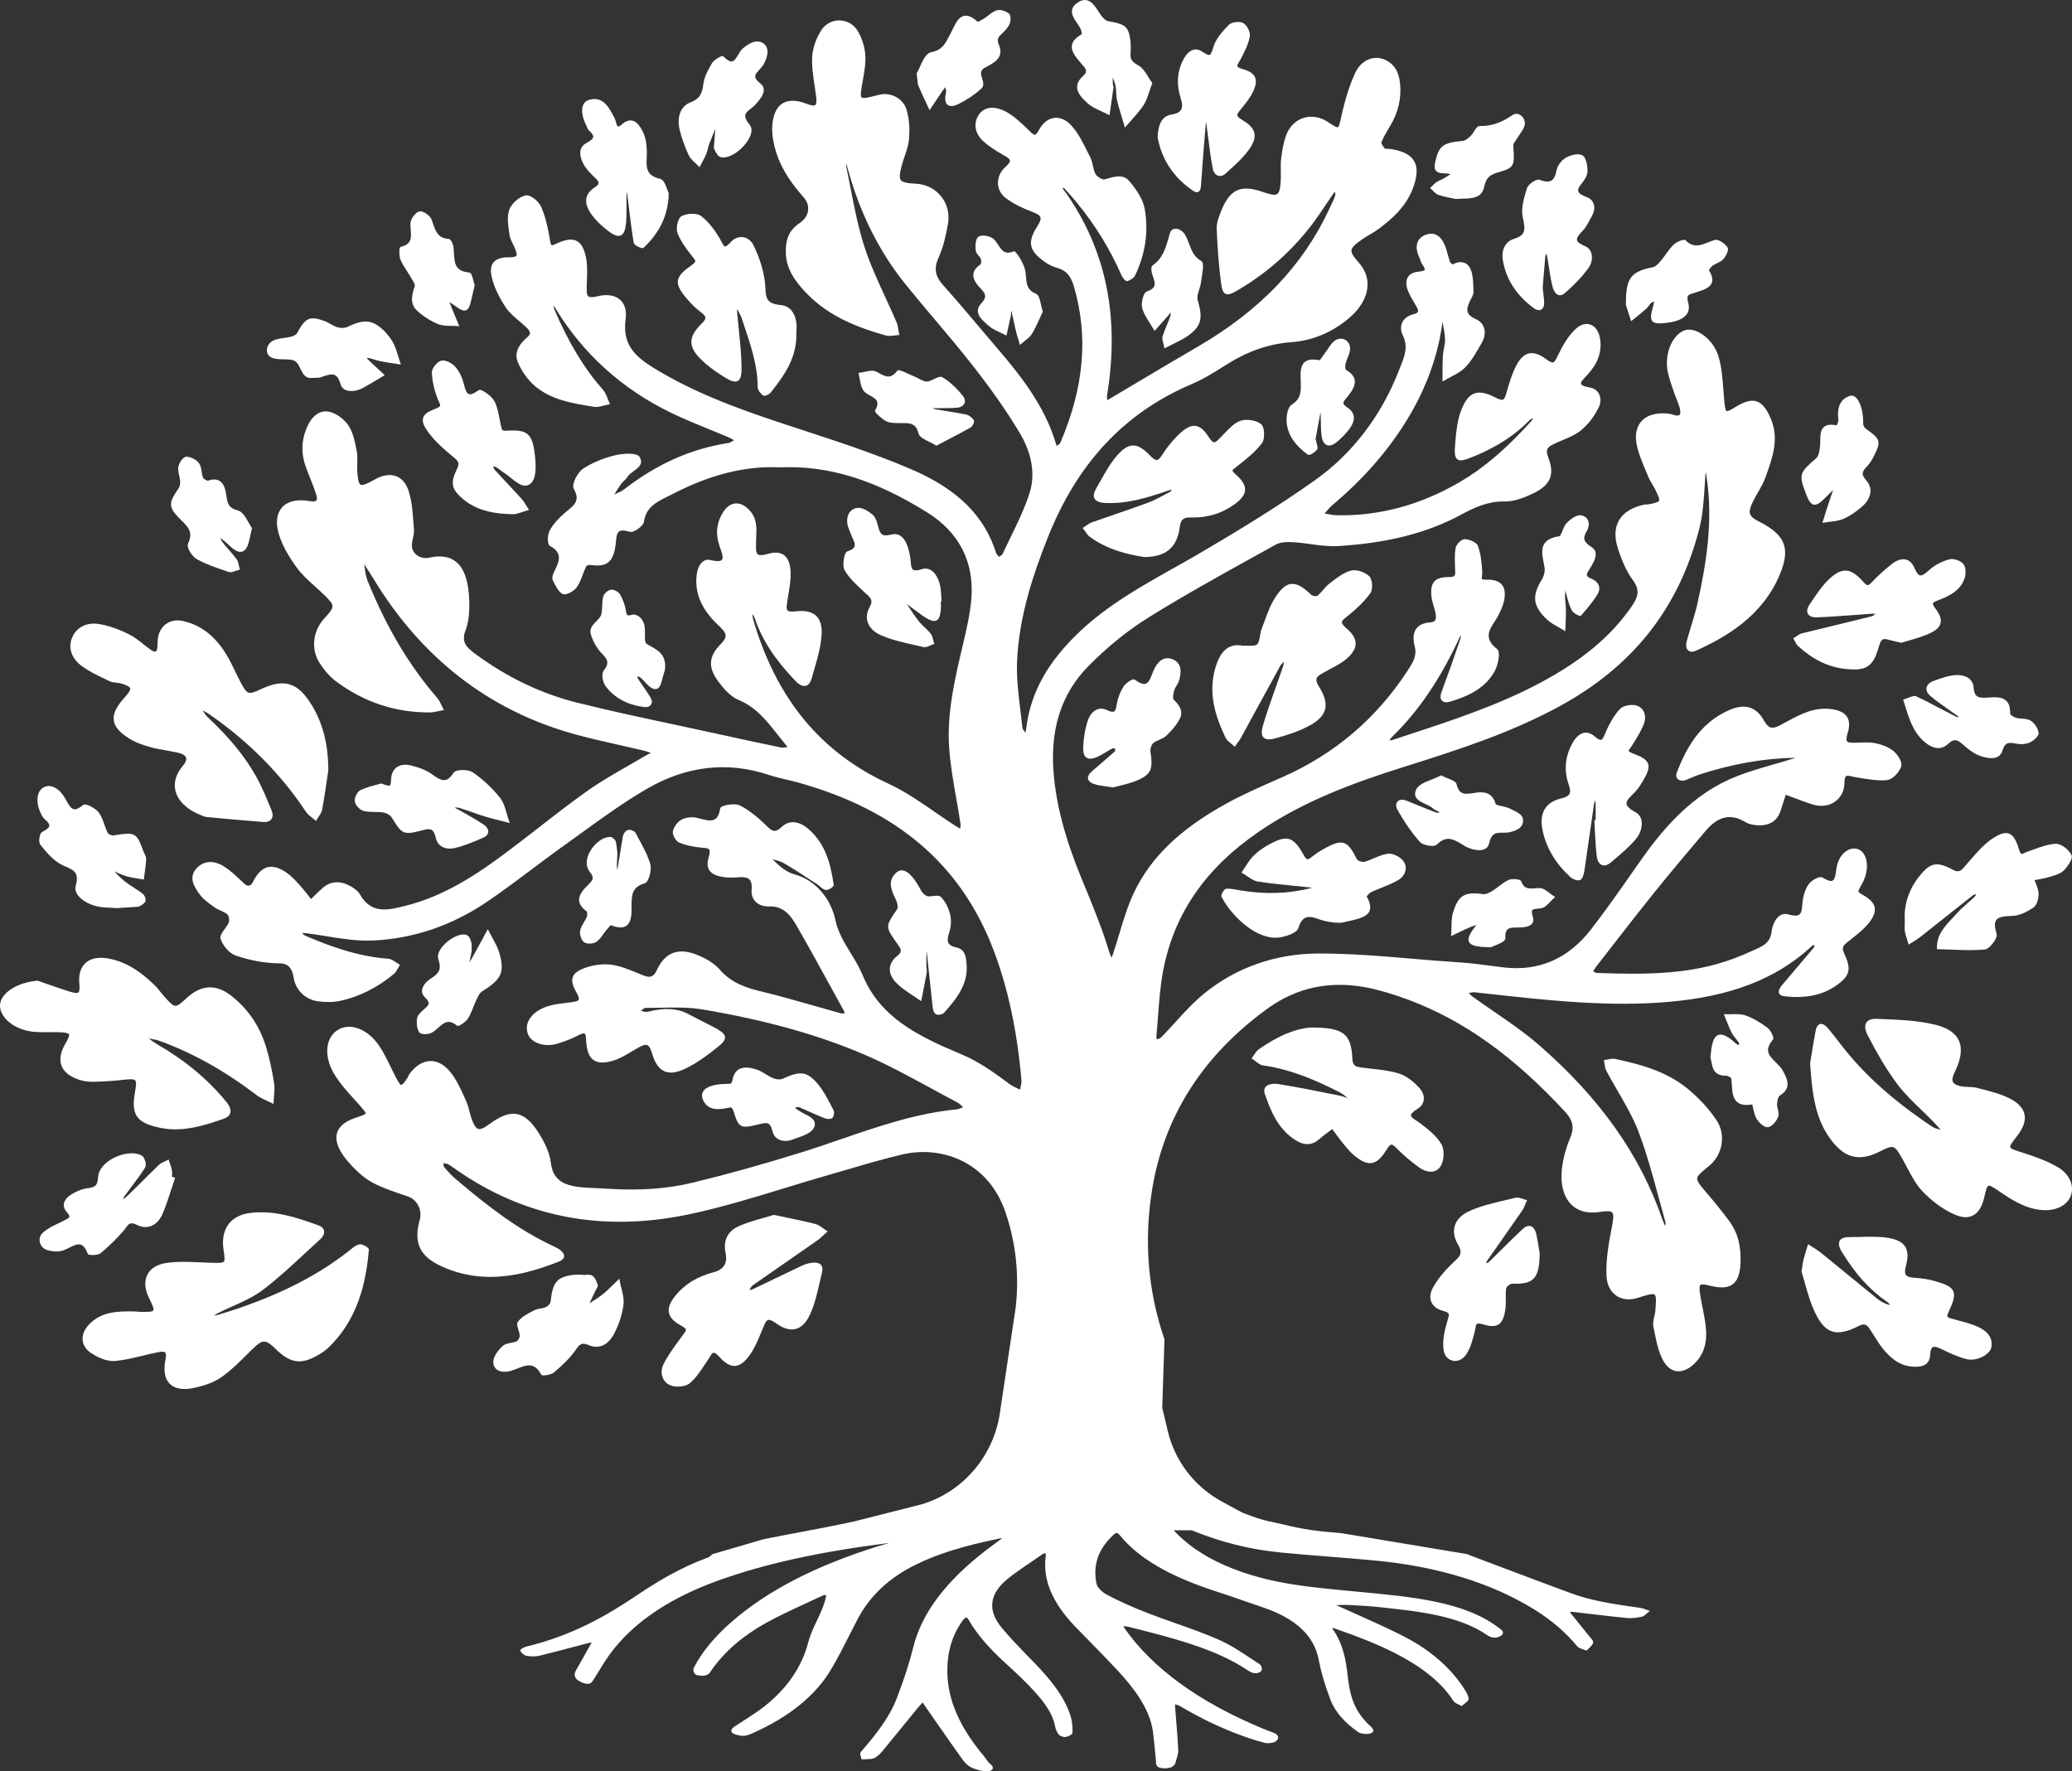 <svg xmlns="http://www.w3.org/2000/svg" id="Layer_1" data-name="Layer 1" viewBox="0 0 403.879 345.305"><rect x="0" y="0" width="403.879" height="345.305" fill="#333333" stroke="none"/><defs><style> .cls-1 { fill: #fff; } </style></defs><path class="cls-1" d="M359.498,185.894c-.499-1.061-.327-1.453,.44-2.093,.37-.309,.751-.61,1.133-.912,1.14-.901,2.318-1.833,3.213-2.975,.949-1.209,1.31-2.172,1.134-3.028-.188-.914-.958-1.697-2.497-2.539-.388-.212-.608-.401-.656-.562-.046-.159,.056-.356,.24-.689l.279-.506c.248-.445,.505-.905,.68-1.396,.607-1.697,.592-3.393-.042-4.533-.36-.647-.895-1.063-1.546-1.204-.674-.147-1.409,.032-2.068,.504-1.008,.72-1.688,1.997-1.865,3.504-.138,1.176-.317,2.001-.738,2.209-.35,.174-.976-.023-1.973-.617-.588-.35-2.11,.543-2.627,1.242-.607,.821-1.039,1.977-1.214,3.252-.039,.284-.063,.57-.087,.848-.072,.853-.135,1.589-.595,1.904-.393,.269-1.093,.251-2.139-.054-.593-.173-1.144-.093-1.64,.234-.987,.652-1.488,2.135-1.617,3.205-.23,1.91-1.47,2.627-2.831,3.249-1.297,.593-2.84,1.28-4.443,1.885-8.46,3.193-17.127,3.179-26.768,2.846-.185-.006-.395-.132-.617-.266-.039-.022-.078-.046-.116-.068,.031-.049,.062-.099,.093-.147,.175-.278,.34-.542,.532-.788,.986-1.265,1.97-2.533,2.954-3.801,2.639-3.4,5.367-6.917,8.11-10.327,3.486-4.334,7.107-8.615,10.228-12.287,2.46-2.896,4.917-3.449,7.736-1.741,.773,.468,1.763,.604,2.457,.638,2.254,.1,3.753-.832,4.419-2.777,.27-.79,.518-1.587,.765-2.384l.248-.791,.741,.279c.863,.326,1.726,.652,2.594,.965l.094,.033c.673,.242,1.37,.492,2.074,.685,1.537,.421,3.078,.163,4.224-.705,1.099-.834,1.709-2.116,1.719-3.61,.004-.682,.108-1.108,.311-1.267,.216-.169,.623-.072,1.094,.041,.212,.051,.434,.104,.662,.139,.346,.054,.693,.112,1.042,.171,1.71,.286,3.48,.58,5.187,.41,1.088-.11,2.407-1.542,2.773-2.653,.284-.858-.715-2.363-1.527-3.021-1.101-.893-2.556-1.324-3.582-1.528-.949-.188-1.943-.148-2.906-.108-.343,.015-.687,.028-1.027,.032-.841,.011-1.325-.032-1.515-.287-.18-.24-.145-.754,.106-1.572,.42-1.364,.382-2.408-.117-3.191-.512-.803-1.49-1.294-2.989-1.501-1.492-.204-3.083-.037-4.598,.489-1.701,.592-3.321,1.483-4.887,2.345l-.18,.1c-1.669,.918-2.51,1.125-3.559-.751-1.441-2.579-3.619-3.289-6.477-2.115-6.098,2.512-8.818,7.917-10.506,12.345-.179,.469-.113,.907,.181,1.202,.354,.356,.971,.429,1.61,.191,.382-.144,.757-.305,1.133-.466,.508-.218,1.034-.443,1.561-.613,6.396-2.065,12.438-3.127,18.475-3.245,.071-.003,.142-.001,.212,.002-.121,.038-.242,.077-.362,.115-1.329,.428-2.7,.822-4.026,1.203-2.958,.852-6.015,1.73-8.83,3.035-7.855,3.639-13.23,10.323-17.035,15.741l-1.521,2.17c-2.607,3.727-5.303,7.581-8.134,11.227-4.428,5.7-10.15,8.175-16.999,7.37-.867-.103-1.732-.216-2.598-.33-1.938-.254-3.941-.518-5.93-.643-3.031-.193-6.117-.454-9.101-.707-5.977-.507-12.155-1.03-18.24-1.03h-.18c-8.315,.013-16.001,2.684-22.228,7.724-2.087,1.69-3.941,3.723-5.735,5.689-.896,.981-1.822,1.997-2.764,2.956-.152,.155-.416,.239-.694,.33-.046,.015-.092,.029-.138,.045-.002-.009-.004-.017-.006-.025-.048-.204-.093-.397-.076-.567,.126-1.309,.226-2.644,.322-3.935,.223-2.989,.454-6.08,1.032-9.043,2.161-11.058,8.301-19.897,18.773-27.025,8.834-6.013,18.771-9.582,28.193-12.544,11.334-3.563,20.729-6.678,29.849-11.571,14.554-7.812,23.586-19.154,27.612-34.673,.777-2.994,.959-6.127,1.137-9.157l.078-1.308c.015-.233,.046-.471,.084-.708,.045,.215,.087,.432,.122,.646,1.396,8.707-.005,17.116-1.727,24.906-.322,1.455-.77,2.913-1.203,4.323-.312,1.019-.636,2.071-.911,3.119-.199,.76-.081,1.414,.316,1.749,.252,.213,.723,.393,1.522,.03,5.795-2.627,12.883-6.678,16.284-14.75,2.174-5.16,1.165-7.787-4-10.407-2.061-1.045-2.262-1.701-1.196-3.899,.296-.611,.644-1.217,.98-1.804,.542-.944,1.103-1.921,1.474-2.959l.112-.313c1.271-3.552,2.586-7.225,.885-11.156-.848-1.959-1.699-2.98-2.762-3.312-1.073-.335-2.381,.031-4.235,1.19-.64,.4-1.342,.812-1.589,.697-.253-.125-.358-.998-.444-1.881-.07-.718-.125-1.44-.179-2.165-.163-2.159-.331-4.391-.92-6.479-.567-2.009-2.024-3.842-3.803-4.783-1.018-.539-2.005-.694-2.783-.435-2.502,.833-4.085,4.751-3.321,8.22,.248,1.126,.63,2.234,1,3.306,.102,.295,.204,.59,.303,.886,.129,.382,.282,.758,.437,1.133,.21,.514,.428,1.045,.568,1.578,.182,.693,.167,1.184-.043,1.38-.191,.179-.6,.171-1.183-.022-.449-.149-.953-.239-1.541-.274-2.12-.118-3.769,.437-4.764,1.613-.969,1.146-1.242,2.799-.79,4.778,.373,1.634,1.042,3.218,1.69,4.749,.167,.397,.335,.794,.498,1.19,.214,.523,.507,1.015,.791,1.489,.21,.352,.427,.716,.605,1.084,.542,1.116,.861,1.816,.707,2.128-.148,.3-.84,.459-1.961,.686-.13,.026-.274,.027-.426,.029-.178,.001-.361,.003-.548,.044-2.373,.529-4.014,1.562-4.876,3.068-.834,1.457-.903,3.299-.204,5.474,.859,2.676,1.788,4.639,2.922,6.177,1.449,1.966,1.022,3.315-.341,5.264-4.014,5.744-9.63,10.421-17.674,14.72-8.182,4.372-17.104,7.304-25.732,10.139-1.045,.343-2.09,.687-3.134,1.032-.172,.057-.375,.054-.597,.042,.196-.258,.382-.501,.599-.713,5.095-4.956,9.369-11.254,13.066-19.253,.076-.164,.139-.333,.196-.503,.048,.234,.071,.455,.014,.626-1.153,3.429-2.398,6.944-3.7,10.448-.35,.94-.15,1.429,.078,1.673,.322,.344,.881,.421,1.573,.212,3.23-.966,6.793-2.433,8.73-5.979,.592-1.085,1.204-3.696,.452-4.281-2.652-2.063-1.576-3.706-.33-5.607l.122-.187c.525-.804,1.252-2.332,1.51-3.398,.357-1.481,.241-2.601-.345-3.326-.56-.693-1.534-1.037-2.929-.993-.722,.017-.924-.09-.982-.155-.072-.083-.039-.29-.001-.529,.033-.207,.071-.441,.062-.702-.08-2.103-.343-3.746-.829-5.174-.265-.776-1.701-1.316-2.573-1.348h-.024c-.685,0-1.649,1.032-1.771,1.726-.205,1.156-.16,2.364-.116,3.532,.009,.245,.018,.489,.025,.732l.003,.107c.015,.5,.026,.86-.154,1.047-.157,.162-.504,.242-1.059,.243-1.432,.003-2.309,.267-2.844,.855-.525,.577-.7,1.46-.569,2.862,.063,.669,.255,1.324,.441,1.959,.13,.443,.265,.901,.35,1.353,.098,.52,.164,1.098-.098,1.437-.164,.213-.454,.331-.885,.361-1.306,.091-2.237,.51-2.768,1.244-.578,.799-.675,1.97-.29,3.479,.467,1.833-.405,3.171-1.329,4.587l-.086,.133c-6.035,9.275-14.219,16.24-24.325,20.702l-1.099,.483c-3.289,1.448-6.689,2.944-9.883,4.701-9.017,4.959-14.741,10.478-18.014,17.369-1.221,2.57-2.057,5.365-2.866,8.068-.377,1.259-.767,2.562-1.189,3.821-.088,.263-.206,.515-.333,.776-.223-.551-.449-1.117-.616-1.69-1.046-3.585-3.371-9.317-4.664-12.416-2.491-5.97-5.143-13.15-5.925-21.14-.888-9.071,1.338-16.161,6.805-21.674,3.685-3.717,7.592-6.871,11.612-9.377,6.838-4.262,14.017-8.236,20.959-12.079,1.294-.717,2.588-1.434,3.88-2.151,.947-.526,2.344-.521,3.456-.453,1.11,.064,2.246,.22,3.344,.37,1.764,.241,3.588,.486,5.375,.378,9.709-.612,17.296-2.547,23.879-6.09,2.553-1.373,5.108-2.604,8.264-2.604,.079,0,.158,0,.237,.002,1.996,.039,4.067-.833,5.65-1.597,3.352-1.617,4.191-3.642,2.896-6.986-.644-1.665-.066-2.044,1.099-2.621,.558-.275,1.154-.525,1.73-.767,1.216-.509,2.473-1.035,3.493-1.854,1.407-1.13,2.665-2.756,3.542-4.579,.402-.835,.412-1.816,.026-2.562-.347-.671-.991-1.117-1.812-1.256-1.344-.229-1.637-.54-1.692-.704-.112-.336,.422-.898,.938-1.443,.105-.111,.213-.224,.317-.338,1.988-2.162,2.802-4.391,2.488-6.812-.197-1.514-.892-2.592-1.907-2.958-.916-.327-1.948-.021-2.903,.867-1.549,1.441-2.628,3.445-3.48,5.216-.349,.725-.6,1.205-.896,1.279-.259,.067-.682-.137-1.379-.649-1.32-.972-2.427-1.328-3.389-1.083-1.021,.257-1.866,1.159-2.659,2.836-.711,1.504-1.183,3.14-1.64,4.722l-.103,.355c-.188,.649-.374,.983-.602,1.082-.249,.108-.667-.009-1.402-.387-1.858-.956-3.156-1.203-4.205-.808-1.027,.39-1.807,1.387-2.527,3.235-.733,1.879-.957,3.923-1.156,6.206-.175,2.014-.158,2.981,.407,3.394,.58,.425,1.514,.137,3.526-.707,4.37-1.834,7.826-4.109,10.566-6.957,.155-.16,.408-.256,.686-.345-.124,.214-.249,.413-.402,.584-4.854,5.382-9.287,9.156-13.952,11.878-7.603,4.437-15.648,6.616-23.924,6.442-.63-.012-1.279-.132-1.906-.248-.158-.029-.316-.059-.474-.086,.089-.104,.177-.21,.265-.315,.382-.457,.777-.93,1.224-1.307,5.985-5.043,10.709-10.416,14.439-16.427,3.191-5.141,5.389-10.589,6.532-16.192,.212-1.04,.369-2.107,.52-3.141,.209,1.083,.423,2.202,.491,3.305,.037,.605-.082,1.218-.208,1.866-.092,.476-.188,.967-.217,1.459-.063,1.066-.062,2.15-.061,3.198,.001,.462,.001,.924-.003,1.385l-.004,.448,.384-.231c.41-.248,.854-.479,1.283-.704,.991-.519,2.016-1.055,2.776-1.85,1.25-1.306,2.172-2.941,3.064-4.523l.174-.309c.553-.98,.696-2.005,.402-2.887-.249-.746-.791-1.321-1.57-1.661-.885-.388-1.405-.829-1.592-1.349-.236-.659,.05-1.451,.589-2.514l.12-.229c.205-.383,.436-.817,.415-1.251-.013-.264-.021-.531-.03-.8-.038-1.176-.077-2.392-.487-3.469-.267-.702-.721-1.184-1.314-1.394-.655-.229-1.417-.116-2.211,.331-.149-.058-.47-.304-.524-.446-.185-.486-.326-1.006-.462-1.508-.112-.413-.228-.841-.369-1.256-.45-1.317-1.079-2.18-1.87-2.561-.588-.282-1.255-.295-1.984-.034-.812,.29-1.362,.775-1.637,1.442-.335,.815-.229,1.84,.309,2.963,.079,.164,.137,.342,.195,.519,.097,.294,.197,.598,.384,.858,.515,.717,.522,.983,.48,1.079-.092,.212-.71,.291-1.365,.375l-.071,.009c-.859,.11-1.497,.476-1.842,1.058-.391,.657-.393,1.57-.005,2.569,.348,.895,.848,1.736,1.331,2.551l.28,.474c.254,.434,.474,.87,.365,1.13-.087,.206-.403,.377-.939,.509-1.009,.249-1.763,.811-2.124,1.581-.353,.753-.31,1.654,.12,2.536,1.073,2.205,.325,4.075-.468,6.057-.092,.229-.184,.457-.272,.688-3.43,8.874-9.092,16.295-16.373,21.46-7.589,5.384-15.538,10.173-22.312,14.147-1.74,1.021-3.529,2.026-5.26,2.999-6.321,3.553-12.858,7.226-18.309,12.383-6.266,5.929-9.577,11.915-10.421,18.84-.035,.286-.084,.571-.136,.855-.015-.018-.029-.035-.044-.052-.266-.312-.541-.634-.571-.93-.115-1.148-.256-2.299-.396-3.45-.384-3.144-.781-6.394-.637-9.556,.402-8.826,3.204-16.994,5.892-23.82,5.785-14.689,15-24.553,28.174-30.152,2.248-.955,4.336-2.25,6.457-3.604,4.346-2.775,8.459-4.223,12.942-4.554,4.448-.328,8.571-2.166,11.922-5.314,2.589-2.435,4.455-6.573,1.19-10.229-1.065-1.191-1.455-1.862-1.392-2.394,.072-.609,.77-1.198,2.033-2.073,.474-.328,.982-.633,1.474-.927,.603-.361,1.227-.734,1.804-1.161,2.493-1.847,5.228-4.215,6.612-7.78,.933-2.404,1.02-4.19,.265-5.459-.751-1.263-2.348-2.034-4.882-2.359-.125-.016-.271-.015-.415-.008-.121,.004-.325,.011-.362-.006-.723-.885-.737-1.144-.709-1.214,.394-1.011,.971-1.981,1.529-2.92l.268-.452c1.5-2.544,2.126-5.256,1.859-8.059-.237-2.489-1.279-4.058-3.185-4.794-2.11-.814-4.43,.261-5.516,2.555-1.058,2.234-1.909,4.856-2.677,8.25l-.114,.508c-.237,1.063-.409,1.831-.645,1.927-.243,.102-.892-.33-1.876-.976l-.123-.081c-1.466-.963-3.18-1.235-4.702-.748-1.517,.485-2.699,1.643-3.328,3.259-.566,1.455-.821,3.075-1.012,4.609-.106,.849-.091,1.717-.077,2.556,.01,.604,.021,1.229-.015,1.834-.092,1.584-.286,2.307-.692,2.576-.473,.317-1.434,.075-2.728-.382-4.382-1.549-6.534-.556-8.229,3.793l-.036,.092c-.396,1.019-.846,2.172-.799,3.269,.184,4.285,.45,7.56,.863,10.619,.147,1.091,.343,1.818,.863,2.071,.534,.261,1.259-.053,2.335-.683,6.425-3.763,11.798-8.763,15.967-14.859,.412-.603,.82-1.208,1.228-1.813,.495-.734,.989-1.469,1.492-2.198,.083-.119,.184-.23,.293-.342,.063,.286,.121,.555,.055,.749-.22,.659-.534,1.309-.837,1.936-.111,.229-.222,.459-.329,.689-5.1,10.99-13.488,19.768-25.645,26.833-4.026,2.341-8.096,4.761-12.031,7.102-1.694,1.008-3.389,2.016-5.085,3.02-.165,.098-.327,.2-.488,.304-.002-.018-.005-.034-.007-.052-.044-.308-.085-.599-.042-.864,2.491-15.27-.133-28.201-8.023-39.533-.076-.109-.165-.211-.255-.312-.124-.141-.242-.272-.3-.413-.033-.077-.036-.183-.03-.3,.137,.072,.261,.146,.347,.239,.858,.929,1.589,1.759,2.233,2.539,3.671,4.447,6.649,9.28,8.85,14.365,.098,.225,.743,1.261,1.187,1.093,.347-.134,1.187-.515,1.488-1.151,1.996-4.224,2.616-8.569,1.842-12.917-.289-1.621-1.283-3.404-3.038-5.451-1.14-1.327-2.758-.869-4.187-.468-.207,.059-.414,.117-.618,.17-.415,.111-1.426-.497-1.743-1.044-.268-.459-.385-1.011-.509-1.594-.116-.548-.237-1.113-.494-1.617-.194-.379-.385-.764-.576-1.15-.882-1.779-1.794-3.62-3.108-5.077-.997-1.104-2.179-1.633-3.334-1.508-1.17,.134-2.22,.937-2.956,2.261-.27,.486-.58,.988-.831,1.025-.22,.039-.57-.256-1.027-.699l-.3-.292c-1.419-1.379-2.886-2.806-4.625-3.657-1.721-.841-3.97-1.036-5.116,.944-.994,1.718-.562,3.629,1.156,5.112,.948,.817,2.062,1.581,3.613,2.474l.153,.088c.666,.382,1.242,.712,1.277,1.066,.027,.279-.256,.68-.843,1.191-.984,.857-1.529,2.041-1.495,3.248,.032,1.114,.553,2.119,1.468,2.828,1.68,1.304,3.721,2.165,5.312,2.769,.93,.354,1.377,.659,1.496,1.021,.122,.371-.062,.906-.596,1.735-2.059,3.198-1.655,4.871,1.729,7.159,.602,.406,1.307,.721,2.288,1.02,1.602,.485,2.497,1.504,3.089,3.515,2.871,9.75,2.004,19.744-2.65,30.555-.08,.188-.334,.354-.58,.514-.038,.024-.075,.049-.112,.073-.066-.195-.133-.391-.193-.589-2.209-7.312-6.914-13.206-11.15-18.157-1.14-1.333-2.27-2.673-3.401-4.013-2.381-2.822-4.843-5.74-7.354-8.534-1.617-1.798-1.877-3.314-.929-5.408,.971-2.144,1.469-4.525,1.828-6.573,.344-1.961-.123-3.862-1.312-5.355-1.2-1.505-2.97-2.391-4.982-2.493-1.557-.079-2.529-.221-2.889-.713-.349-.476-.202-1.399,.147-2.735,.161-.616,.376-1.239,.584-1.842,.37-1.074,.752-2.185,.857-3.318,.139-1.494,.169-3.719-.475-5.829-.67-2.19-3.095-3.484-5.412-2.88l-.096,.025c-1.829,.479-2.932,.768-3.245,.477-.307-.284-.106-1.413,.197-3.123l.05-.282c.297-1.664,.604-3.385,.454-5.055-.142-1.579-.69-3.243-1.504-4.563-.754-1.225-2.061-1.97-3.495-1.992-.023-.001-.045-.001-.068-.001-1.396,0-2.683,.691-3.454,1.858-1.043,1.578-1.723,3.54-1.816,5.248-.103,1.857,.185,3.755,.462,5.591,.107,.704,.213,1.408,.299,2.111,.118,.973,.065,1.51-.165,1.69-.235,.183-.786,.101-1.73-.26-1.908-.729-3.447-.763-4.573-.102-1.064,.624-1.736,1.854-1.999,3.654-.204,1.399-.075,3.038,.383,4.872,.829,3.314,2.569,6.343,5.643,9.819,.693,.784,.997,1.679,.876,2.588-.127,.959-.723,1.835-1.677,2.465-2.36,1.562-2.672,3.686-2.666,5.557,.013,3.464,1.991,5.983,4.126,8.189,4.453,4.6,10.269,6.698,15.371,8.145,.522,.149,1.086,.076,1.632,.004,.241-.031,.481-.062,.716-.073l.294-.015-.061-.287c-.048-.227-.085-.458-.122-.689-.083-.516-.167-1.05-.376-1.538-.688-1.612-1.434-3.234-2.155-4.803-1.469-3.193-2.988-6.497-4.085-9.866-1.206-3.705-1.969-7.63-2.707-11.426-.265-1.363-.53-2.727-.815-4.082-.051-.243-.042-.504-.005-.778,.04,.187,.083,.373,.132,.558,2.347,8.806,6.165,16.529,11.346,22.956,1.891,2.345,3.866,4.684,5.776,6.946,2.506,2.969,5.098,6.038,7.523,9.15,3.819,4.902,6.708,9.061,9.092,13.085,2.311,3.901,2.97,7.986,1.858,11.504-.937,2.959-2.334,5.837-3.686,8.62-.527,1.086-1.055,2.172-1.557,3.265-.085,.186-.312,.342-.552,.507-.057,.04-.114,.079-.17,.119-.044-.049-.088-.098-.133-.146-.195-.213-.38-.413-.447-.626-2.293-7.271-7.556-12.456-16.562-16.317-6.959-2.985-14.299-5.387-21.397-7.709l-.492-.161c-8.65-2.831-18.455-6.039-27.203-11.214-4.302-2.546-7.292-4.767-6.562-10.185,.221-1.636-.149-2.937-1.07-3.761-1.007-.901-2.597-1.142-4.477-.672-.878,.218-1.441,.216-1.72-.006-.336-.267-.327-.944-.315-1.73l.002-.194c.005-.452,.021-.908,.038-1.365,.052-1.455,.105-2.96-.2-4.378-.367-1.698-.938-2.693-1.799-3.131-.882-.449-2.077-.31-3.762,.439-.123,.055-.237,.108-.344,.158-.334,.156-.65,.3-.766,.241-.085-.046-.21-.243-.318-.925-.297-1.869-.761-4.301-1.717-6.543-.463-1.088-2.162-2.465-3.07-2.245-1.268,.294-2.747,1.612-3.164,2.819-.457,1.318-.238,2.859-.026,4.35l.07,.498c.085,.628,.377,1.215,.659,1.782,.156,.314,.316,.639,.436,.959,.216,.576,.419,1.121,.246,1.367-.099,.141-.4,.286-1.301,.291-1.546-.044-2.583,.303-3.15,.99-.506,.613-.633,1.488-.386,2.676,.386,1.862,1.319,3.919,2.773,6.112,.668,1.009,1.634,1.82,2.568,2.605,.437,.367,.889,.747,1.3,1.139,.471,.449,.859,.854,.848,1.263-.007,.242-.16,.486-.466,.746-1.941,1.642-2.578,3.299-1.894,4.923,.769,1.825,2.006,3.539,3.396,4.7,3.165,2.648,7.175,3.302,11.054,3.934l.369,.061c.645,.103,1.32-.074,1.973-.246,.288-.076,.575-.152,.858-.203l.321-.058-.139-.295c-.12-.254-.223-.523-.326-.792-.232-.604-.473-1.227-.897-1.707-3.632-4.1-6.643-9.066-9.474-15.629-.108-.252-.166-.527-.212-.819,.152,.189,.294,.379,.417,.58,5.409,8.863,12.977,15.7,22.493,20.321,2.422,1.176,4.958,2.208,7.412,3.206,1.252,.509,2.505,1.019,3.748,1.549,.347,.147,.672,.337,1.017,.537,.037,.021,.075,.044,.112,.065l-.117,.076c-.328,.214-.638,.415-.951,.464-7.271,1.123-13.904,4.066-20.277,8.998-.522,.404-1.144,.675-1.802,.961-.051,.022-.102,.045-.153,.066,.021-.033,.042-.067,.062-.102,.381-.626,.776-1.273,1.203-1.879,.157-.223,.36-.42,.576-.628,.262-.252,.532-.514,.724-.836,.244-.407,.724-.753,1.188-1.087,.918-.661,1.958-1.411,1.164-2.756-.554-.935-3.458-.673-4.816-.332-2.449,.613-4.55,1.502-6.245,2.641-1.07,.72-2.254,3.052-1.776,3.896,1.266,2.237,.159,3.133-1.242,4.267-.208,.169-.42,.34-.626,.518-1.244,1.075-2.196,2.198-2.831,3.34-.363,.653-.433,1.932-.25,2.555,.067,.228,.167,.375,.306,.449,2.611,1.397,1.774,3.095,.804,5.062-.157,.317-.495,1.111-.252,1.61l.128,.265c.44,.915,.94,1.951,1.758,2.421,.627,.358,2.161-.49,2.696-1.188,.575-.75,.922-1.67,1.259-2.561,.124-.328,.248-.656,.382-.975l.056-.134c.265-.638,.362-.876,1.32-.757,2.958,.365,4.167-.626,4.62-3.802,.039-.274,.067-.547,.094-.811,.091-.892,.169-1.66,.637-1.97,.38-.25,1.039-.224,2.014,.08,.444,.141,1.088-.205,1.433-.422,.582-.365,1.29-.989,1.372-1.546,.416-2.825,2.433-3.822,4.569-4.879,.292-.145,.584-.288,.87-.438,7.482-3.887,14.376-5.608,21.074-5.268,9.358-.427,18.505,2.384,28.804,8.848,6.1,3.827,9.042,9.572,8.509,16.613-.233,3.09-.969,6.202-1.68,9.212l-.057,.243c-1.506,6.378-3.062,12.974-2.598,19.7,.233,3.37,.829,6.764,1.406,10.047,.276,1.573,.562,3.201,.804,4.803,.041,.271-.003,.565-.049,.877-.004,.027-.008,.055-.012,.082l-.063-.035c-.264-.147-.528-.294-.783-.458-1.368-.874-2.736-1.82-4.059-2.735-2.879-1.991-5.857-4.051-9.052-5.524-13.275-6.12-21.915-16.62-26.413-32.099-.087-.299-.096-.626-.092-.971,.174,.258,.328,.509,.417,.777,1.396,4.183,3.834,7.951,7.909,12.222,.763,.799,1.444,1.129,2.033,.984,.537-.135,.937-.659,1.188-1.559,.141-.504,.287-1.009,.434-1.515,.658-2.265,1.337-4.606,1.476-6.953,.098-1.646-.264-2.866-1.076-3.627-.858-.804-2.219-1.094-4.049-.864-.803,.104-1.303,.043-1.521-.181-.27-.274-.181-.888-.068-1.664,.068-.473,.148-.946,.227-1.42,.238-1.425,.485-2.898,.438-4.351-.054-1.641-.498-2.773-1.319-3.368-.737-.531-1.751-.612-3.015-.242-1.064,.313-1.741,.348-2.062,.102-.374-.284-.362-1.024-.347-1.963l.004-.31c.004-.353,.021-.707,.037-1.063,.082-1.754,.167-3.568-1.219-5.146-.886-1.009-1.854-1.497-2.817-1.436-.898,.065-1.719,.633-2.373,1.642-1.332,2.053-1.578,4.314-.73,6.721l.108,.305c.325,.904,.692,1.931,.334,2.329-.197,.219-.753,.4-2.282,.028-.474-.116-.934-.031-1.333,.246-.661,.457-1.141,1.417-1.285,2.569-.352,2.826,.413,5.406,2.338,7.888,.708,.911,1.553,1.737,2.359,2.505,.638,.608,.926,1.081,.932,1.533,.006,.476-.302,1.01-.971,1.682-2.342,2.352-2.49,4.506-.496,7.204,.995,1.346,2.346,2.977,3.973,3.646,3.371,1.386,5.406,3.962,7.561,6.688,.456,.577,.912,1.154,1.381,1.719,.21,.254,.414,.511,.618,.769l.009,.012c-.055,.008-.109,.017-.165,.025-.422,.065-.819,.13-1.179,.056-4.519-.932-9.153-1.948-13.242-2.846-2.561-.562-5.125-1.109-7.69-1.656-6.165-1.315-12.541-2.676-18.754-4.23-7.035-1.761-13.735-4.978-19.912-9.562-1.628-1.207-2.712-2.239-1.826-4.533,.537-1.391,.769-3.092,.731-5.355-.067-4.069-.928-6.701-2.633-8.044-1.262-.995-2.996-1.255-5.156-.771-1.01,.224-2.059-.061-2.731-.749-.926-.949-.704-1.937-.47-2.981,.125-.556,.254-1.131,.205-1.704-.043-.502-.079-1.008-.115-1.515-.146-2.045-.296-4.159-.936-6.091-.472-1.426-1.3-2.402-2.395-2.825-1.197-.462-2.632-.254-4.151,.603-1.462,.824-2.39,1.254-2.812,1.027-.406-.221-.548-1.196-.644-2.698-.032-.496-.016-1.013-0-1.513,.024-.794,.049-1.615-.111-2.401l-.05-.244c-.344-1.698-.7-3.454-1.646-4.803-.811-1.155-2.5-2.459-4.035-2.601-1.712-.155-3.146,1.031-4.075,3.344-.975,2.429-1.032,4.809-.174,7.275,.281,.807,.602,1.611,.912,2.39,.395,.992,.804,2.018,1.128,3.046,.22,.696,.244,1.11,.077,1.301-.126,.144-.471,.277-1.41,.108-2.308-.416-4.178,.02-5.267,1.229-1.046,1.161-1.287,2.961-.677,5.069,.612,2.116,1.81,4.353,3.662,6.836,.98,1.314,2.235,2.439,3.449,3.528,.584,.524,1.189,1.066,1.752,1.621,2.185,2.148,2.185,2.235-.023,4.667-2.185,2.406-2.55,5.925-.89,8.558,.671,1.063,1.786,2.565,3.292,3.683,5.379,3.989,11.428,6.011,17.983,6.011,.088,0,.177,0,.266-.001,.562-.005,1.12-.128,1.659-.246,.245-.054,.489-.107,.734-.15l.343-.06-.166-.306c-.115-.212-.219-.433-.323-.654-.231-.491-.471-1-.831-1.416-5.453-6.29-9.883-13.738-13.544-22.769-.371-.915-.507-1.962-.639-2.974-.013-.101-.026-.201-.04-.303,.043,.065,.085,.13,.128,.195,.533,.811,1.084,1.648,1.593,2.489,9.364,15.514,22.489,25.729,39.01,30.362,2.974,.835,6.039,1.523,9.003,2.189,1.553,.349,3.106,.698,4.653,1.068,.472,.112,.947,.279,1.406,.44,.032,.012,.065,.022,.097,.034-.005,.003-.01,.005-.015,.007-.39,.189-.794,.386-1.177,.613-1.116,.665-2.245,1.312-3.375,1.959-2.622,1.503-5.333,3.056-7.833,4.829-3.265,2.316-6.479,4.814-9.586,7.23-2.047,1.591-4.164,3.236-6.273,4.813-5.673,4.239-11.963,8.425-19.516,10.332-3.461,.873-6.732,1.701-8.93-2.185-.333-.587-.981-1.146-1.927-1.664-1.932-1.057-3.747-.955-5.25,.298-.629,.524-1.219,1.109-1.79,1.676-.193,.191-.387,.384-.582,.573-.187-.232-.371-.468-.556-.702-.549-.697-1.117-1.419-1.727-2.087-.767-.843-1.559-1.713-2.511-2.366-1.431-.981-2.636-1.321-3.692-1.047-1.11,.292-2.063,1.276-2.914,3.011-.153,.312-.392,.513-.672,.567-.282,.054-.574-.044-.83-.273-.327-.295-.649-.598-.971-.901-.973-.915-1.979-1.862-3.12-2.57-1.954-1.218-3.861-1.11-5.233,.29-1.832,1.869-.436,3.833,.488,5.133,.692,.973,1.717,1.703,2.709,2.41l.237,.169c.369,.265,.789,.453,1.195,.637,.488,.22,.949,.427,1.303,.747,.286,.258,.425,1.117,.252,1.559-.161,.41-.485,.853-.798,1.281-.504,.689-.98,1.34-.797,1.899,.41,1.248,1.625,2.809,2.951,3.259,2.724,.927,5.476,1.448,7.957,1.508,.263,.006,.504,.01,.725,.013q2.196,.033,2.591,2.703c.363,2.449,2.249,4.333,4.692,4.686,1.582,.229,3.116,.198,4.438-.086,3.671-.79,7.176-2.547,10.416-5.221,.343-.283,.565-.684,.78-1.072,.092-.167,.185-.334,.287-.49l.148-.225-.236-.131c-.195-.108-.389-.242-.583-.376-.453-.313-.922-.638-1.442-.676-6.121-.456-11.619-2.527-16.191-4.494-.237-.102-.446-.304-.663-.525,.273,.003,.526,.003,.782,.033,1.354,.16,2.735,.384,4.071,.6,2.918,.472,5.937,.96,8.889,.829,7.938-.35,15.462-2.9,22.364-7.581,3.023-2.05,5.993-4.28,8.866-6.438,2.094-1.572,4.259-3.197,6.426-4.739,1.131-.806,2.258-1.621,3.385-2.437,4.047-2.928,8.232-5.955,12.605-8.471,7.672-4.411,15.631-5.29,23.658-2.605,1.107,.369,2.262,.639,3.379,.899,.746,.175,1.518,.354,2.265,.562,19.3,5.362,31.756,16.022,38.08,32.59,2.826,7.405,4.615,15.722,5.468,25.424,.041,.46-.071,.94-.188,1.449-.032,.137-.063,.272-.092,.408-.085-.04-.17-.079-.256-.119-.655-.302-1.273-.588-1.828-1.002-2.984-2.229-5.944-4.346-9.331-5.761-8.52-3.562-15.85-7.183-19.261-15.442-.62-1.502-1.488-2.92-2.327-4.291-1.209-1.978-2.461-4.022-2.946-6.306-.95-4.469-3.984-7.921-7.919-9.012-1.839-.509-3.075-1.702-4.381-2.967,.026,.006,.053,.013,.079,.019,.746,.181,1.451,.351,2.057,.697,1.723,.984,3.418,2.094,5.057,3.166,.499,.326,.998,.652,1.498,.976,.182,.117,.362,.274,.537,.426,.338,.294,.688,.599,1.116,.695,.417,.088,1.092-.331,1.361-.58,.111-.103,.256-.262,.228-.448-.559-3.708-1.451-7.914-4.986-10.906-1.856-1.573-3.733-1.7-5.148-.35-1.38,1.317-1.951,.763-3.091-.346l-.073-.071c-1.856-1.802-3.456-3.009-5.035-3.796-.858-.429-2.803-.091-3.45,.24-.129,.066-.305,.177-.335,.364-.176,1.081-.506,1.766-1.008,2.094-.717,.466-1.787,.188-2.918-.104-.183-.047-.368-.095-.554-.141-.985-.242-2.193-.117-3.007,.307-.798,.416-1.545,1.404-1.737,2.298-.146,.684,.546,1.921,1.235,2.207,1.174,.488,2.556,.807,4.225,.975l.367,.033c.601,.053,1.075,.094,1.247,.345,.16,.234,.129,.719-.094,1.48-.322,1.099-.281,1.937,.124,2.561,.462,.712,1.392,1.14,2.926,1.348,.685,.092,1.44,.106,2.312,.04,1.063-.082,2.062-.111,2.581,.411,.366,.369,.505,1.016,.423,1.975-.08,.933,.18,1.74,.751,2.336,.612,.64,1.55,.967,2.587,.938,2.918-.129,4.34,1.867,5.422,3.745,2.276,3.95,4.506,8.018,6.662,11.951,.837,1.527,1.674,3.054,2.516,4.577,.093,.169,.173,.345,.253,.521-.022,.004-.043,.009-.065,.013-.257,.049-.5,.096-.692,.043-1.75-.479-3.495-.979-5.239-1.479-3.32-.95-6.753-1.933-10.167-2.756-2.903-.701-5.928-1.608-8.213-4.269-.984-1.146-2.508-2.135-4.53-2.939-3.575-1.42-6.175-.43-7.731,2.942-.646,1.398-1.275,1.652-2.69,1.091-.382-.151-.764-.31-1.146-.468-1.564-.646-3.181-1.313-4.847-1.573-1.63-.255-3.553-.051-5.271,.559-1.42,.504-2.176,1.06-2.451,1.802-.275,.744-.066,1.655,.679,2.954,.425,.743,.581,1.243,.461,1.486-.137,.279-.719,.379-1.525,.488-.329,.045-.662,.086-.995,.126-1.429,.174-2.907,.354-4.221,.905-2.639,1.107-3.905,3.184-3.15,5.166,.677,1.777,3.266,2.615,5.774,1.863,1.492-.446,2.87-.998,4.094-1.638,.751-.393,1.058-.39,1.182-.321,.234,.134,.271,.779,.309,1.463,.106,1.913,.566,3.092,1.446,3.707,.852,.597,2.105,.631,3.828,.107,1.249-.378,2.408-1.073,3.529-1.745,.409-.245,.818-.49,1.23-.72,.747-.417,1.402-.745,1.864-.556,.36,.148,.651,.629,.891,1.466,.552,1.935,1.346,3.115,2.426,3.61,1.027,.471,2.319,.333,3.952-.421,2.405-1.109,4.607-2.801,6.483-4.299,.896-.715,1.479-1.319,1.414-1.946-.09-.87-1.296-1.48-3.94-2.817-.9-.454-1.96-.99-3.182-1.643-2.138-1.141-4.791-1.296-7.889-.459-.405,.109-.845-.038-1.312-.192-.024-.009-.048-.017-.073-.024l.073-.059c.293-.237,.597-.481,.84-.481h.001c.974,.001,1.946-.017,2.922-.035,2.714-.055,5.521-.108,8.186,.341,12.284,2.075,22.622,4.964,31.604,8.833,4.411,1.9,8.724,4.248,12.894,6.519,1.692,.921,3.442,1.874,5.175,2.784,.344,.181,.639,.472,.952,.779,.052,.052,.104,.103,.156,.153-.062,.024-.125,.049-.187,.073-.397,.157-.773,.307-1.153,.344-7.824,.772-15.266,3.331-22.462,5.806-2.569,.883-5.226,1.797-7.86,2.615-7.583,2.354-14.48,4.274-21.085,5.867-4.888,1.179-10.322,1.575-16.149,1.192-.84-.057-1.664-.09-2.461-.122-4.724-.192-8.456-.344-9.015-4.988-.207-1.725-.996-3.641-2.411-5.859-1.397-2.188-2.727-3.332-4.186-3.602-1.503-.274-3.167,.33-5.39,1.973-1.052,.777-1.692,1.048-2.148,.921-.429-.125-.806-.663-1.222-1.745-.202-.524-.347-1.09-.486-1.638-.177-.693-.36-1.41-.665-2.072l-.328-.721c-.759-1.676-1.544-3.409-2.683-4.842-1.152-1.45-2.494-2.215-3.883-2.215-.023,0-.047,0-.07,.001-1.469,.027-2.872,.894-4.058,2.506-.114,.153-.19,.322-.264,.484-.062,.137-.12,.266-.195,.373-.357,.518-.896,1.296-1.159,1.296h-.008c-.279-.018-.765-.95-1.121-1.631-.327-.627-.636-1.266-.945-1.903-.671-1.386-1.364-2.817-2.238-4.107-2.257-3.327-5.775-4.617-8.186-2.999-2.285,1.536-2.575,5.03-.689,8.31,1.077,1.871,2.574,3.528,4.022,5.13,.278,.309,.556,.616,.83,.924l.167,.188c.735,.825,1.266,1.422,1.205,1.65-.061,.228-.814,.476-1.857,.817l-.091,.03c-2.118,.695-3.349,1.755-3.657,3.148-.431,1.944,.972,4.449,4.168,7.447,.646,.606,1.807,1.501,2.633,1.95,1.947,1.056,4.121,1.789,6.224,2.499l.784,.265c1.862,.634,2.899,2.649,2.36,4.588-1.253,4.508,.007,7.144,4.351,9.1,8.3,3.737,16.171,1.608,22.775-.971,.602-.234,.94-.551,1.008-.939,.067-.388-.142-.796-.622-1.212-.426-.37-.951-.614-1.459-.85l-.279-.13c-6.583-3.127-12.229-7.415-18.683-12.892-.764-.648-1.529-1.436-2.34-2.406-.103-.123-.113-.395-.123-.657-.001-.033-.002-.067-.004-.102,.03,.005,.061,.01,.091,.014,.292,.044,.569,.086,.795,.2,.44,.221,.861,.522,1.269,.815l.324,.231c13.245,9.27,28.416,12.222,45.086,8.775,6.374-1.319,12.724-3.264,18.865-5.145,2.831-.867,5.758-1.764,8.647-2.587,1.322-.376,2.643-.763,3.962-1.149,3.417-1.002,6.95-2.037,10.467-2.86,7.246-1.695,16.619,1.134,20.071,11.354,2.032,6.017,2.688,12.269,1.951,18.575l-3.027,20.204-.049,.332c-1.218,8.259-7.073,15.186-14.915,17.647-.18,.057-.332,.102-.447,.134l-12.971,3.288c-3.566,.782-7.341,1.495-10.991,2.185-2.248,.424-4.486,.847-6.694,1.289l-9.969,2.917-.087,.046c-.086,.069-.164,.146-.242,.223-.146,.145-.272,.27-.45,.335-5.682,2.085-10.214,4.895-13.897,7.367-5.821,3.908-12.466,7.83-21.597,10.044-.278,.067-1.062,.373-1.181,.665l-.048,.152,.068,.108c.247,.39,.729,.821,1.253,.905,.667,.107,1.669,.149,2.477-.05,2.161-.528,4.328-1.104,6.425-1.66,.984-.262,1.968-.523,2.955-.78,.238-.062,.493-.103,.748-.143-.023,.052-.047,.103-.076,.153l-.593,1.064c-.787,1.412-1.574,2.825-2.39,4.232-.251,.435-.314,.841-.187,1.208,.167,.48,.649,.871,1.473,1.196,.612,.24,1.483,.467,1.986-.348l.174-.282c.687-1.117,1.375-2.234,2.081-3.348,4.337-6.837,11.8-12.197,22.182-15.933,9.064-3.261,19.574-5.579,33.077-7.298,.07-.01,.141-.012,.218-.012-.338,.104-.683,.2-1.027,.298-.4,.113-.8,.226-1.19,.349-12.167,3.818-21.475,8.632-28.454,14.714-3.321,2.896-5.799,5.906-7.365,8.949-.12,.233-.109,.584,.028,.894,.119,.27,.304,.45,.521,.509,1.274,.346,2.25,.13,2.682-.592,.077-.129,.154-.259,.243-.385,2.524-3.577,6.07-6.65,10.54-9.135,2.442-1.358,5.148-2.606,7.765-3.813,1.088-.502,2.177-1.004,3.25-1.515,.155-.074,.384-.118,.605-.161,.031-.006,.062-.012,.093-.018,.001,.003,.001,.007,.002,.011,.033,.131,.063,.255,.045,.345-.336,1.619-1.065,3.158-1.77,4.647-.639,1.349-1.3,2.744-1.683,4.219-1.27,4.876-4.206,9.134-8.727,12.654-1.143,.89-2.459,1.732-3.732,2.547-.606,.388-1.211,.775-1.802,1.17-.407,.271-.812,.603-.738,.996,.079,.416,.643,.622,1.465,.803,1.159,.253,1.876-.066,2.635-.407l.129-.058c7.047-3.139,12.148-7.282,15.162-12.315,1.325-2.214,2.481-4.499,3.598-6.709,.53-1.049,1.061-2.098,1.61-3.143,2.417-4.599,6.148-8.091,11.408-10.677,4.22-2.074,9.426-3.689,16.384-5.085,.122-.024,.254-.036,.394-.042-.024,.022-.049,.044-.076,.064-.442,.335-.894,.666-1.345,.998-.542,.397-1.085,.795-1.611,1.2-7.982,6.146-12.657,12.36-14.294,18.998-.752,3.05-1.791,6.254-3.268,10.082-1.424,3.69-4.172,7.132-6.928,10.301-.258,.297-.124,.663-.017,.958,.039,.106,.08,.213,.096,.312l.037,.231,.234-.022c.23-.022,.484-.031,.738-.039,.627-.021,1.219-.041,1.591-.25,.76-.427,1.246-1.016,1.715-1.585l.087-.106c1.38-1.666,2.742-3.339,4.104-5.011,.85-1.044,1.699-2.087,2.553-3.129,.224-.272,.489-.545,.745-.809,.051-.053,.101-.104,.151-.156l.069,.105c.174,.271,.348,.54,.534,.808l1.619,2.32c1.784,2.561,3.628,5.207,5.486,7.801,.415,.58,1.006,1.295,1.896,1.687,.677,.298,1.907,.681,2.826,.681,.2,0,.386-.019,.548-.06,.261-.067,.618-.191,.692-.5,.084-.347-.244-.637-.561-.917-.125-.11-.254-.225-.331-.32-.074-.093-.223-.303-.381-.523-.203-.285-.42-.588-.519-.706-4.668-5.549-6.98-10.847-7.07-16.197-.068-4.059,.923-7.349,3.119-10.354,.092-.125,.299-.253,.499-.377,.043-.026,.085-.053,.127-.079,.019,.022,.038,.044,.057,.065,.14,.161,.271,.312,.359,.465,1.571,2.739,3.889,5.453,7.295,8.541,1.279,1.16,2.941,2.694,4.456,4.27,2.184,2.272,4.559,4.949,5.092,7.965,.093,.524,.334,1.062,.699,1.557,.208,.281,.977,.559,1.339,.487,.266-.05,1.342-.362,1.35-.858,.013-.926-.016-2.014-.33-3.067-1.202-4.032-4.225-7.546-7.023-10.451-.432-.447-.867-.895-1.302-1.342-1.775-1.825-3.611-3.712-5.184-5.629-1.365-1.66-1.967-3.294-1.789-4.854,.194-1.704,1.32-3.359,3.347-4.92,1.441-1.109,3.027-2.188,4.561-3.229,.597-.405,1.194-.812,1.786-1.221,.137-.095,.333-.178,.522-.258,.022-.009,.044-.019,.066-.028,.006,.011,.012,.021,.019,.031,.066,.113,.148,.253,.137,.324-.703,4.677,1.17,9.255,5.728,13.995,1.018,1.06,2.052,2.114,3.086,3.168,1.742,1.775,3.543,3.611,5.231,5.441,2.836,3.075,6.175,7.195,6.814,11.791,.168,1.216,.284,2.458,.396,3.658,.065,.707,.131,1.413,.208,2.118,.008,.073,.006,.15,.005,.227-.006,.537,.085,1.069,1.24,1.18,1.862,.174,2.432-.54,2.585-1.176,.055-.229,.124-.456,.193-.685,.169-.56,.345-1.138,.316-1.725-.093-1.936-.254-3.899-.41-5.8-.071-.859-.141-1.72-.206-2.579-.012-.157-.003-.317,.008-.486,.05,.017,.1,.032,.149,.049,.312,.1,.633,.204,.863,.339,4.123,2.438,8.147,4.347,12.301,5.833,1.654,.593,2.962,.997,4.242,1.31,.554,.134,1.599-.001,1.995-.262,.375-.246,.563-.553,.53-.864-.027-.245-.206-.593-.905-.859l-.29-.11c-.62-.236-1.241-.473-1.844-.723-12.399-5.149-21.465-11.739-26.945-19.584-.073-.104-.111-.223-.147-.356,.024,.002,.048,.004,.072,.005,.302,.021,.588,.042,.849,.107,8.409,2.108,17.104,4.287,23.362,8.547,.895,.612,1.756,.679,2.43,.193,.166-.12,.253-.324,.246-.574-.01-.354-.208-.721-.48-.894-.639-.406-1.265-.823-1.892-1.241-1.869-1.244-3.801-2.531-6.066-3.522-2.665-1.165-5.566-2.194-8.373-3.189-1.835-.65-3.732-1.323-5.544-2.028-2.978-1.156-5.527-2.303-7.794-3.507-1.09-.578-1.953-1.493-2.098-2.226-.72-3.637,.363-6.734,3.31-9.468,.277-.257,.504-.397,.675-.37,.191,.014,.38,.199,.606,.476,3.681,4.504,9.673,7.983,18.857,10.951,1.758,.567,3.515,1.178,5.215,1.769,1.219,.424,2.438,.849,3.668,1.261,6.52,2.188,10.121,5.563,11.009,10.318,.422,2.259,1.134,4.691,2.242,7.656,.881,2.354,2.725,4.509,5.482,6.406,.422,.291,1.448,.409,2.015,.317,.32-.054,.757-.165,.86-.517,.102-.35-.208-.684-.489-.936-3.132-2.805-4.046-5.898-4.455-9.681-.333-3.077-.839-6.336-2.998-9.375-.016-.022-.015-.076-.009-.136,.129,.015,.258,.031,.351,.063,9.484,3.289,18.868,7.288,23.267,14.214,.177,.278,.563,.454,.973,.641,.164,.075,.328,.149,.469,.229l.165,.093,.134-.133c.118-.118,.273-.237,.427-.357,.431-.336,.838-.652,.764-1.056-.149-.81-.672-1.578-1.197-2.349-2.57-3.779-6.253-6.956-10.946-9.442-2.68-1.42-5.604-2.729-8.433-3.996-1.214-.544-2.429-1.088-3.627-1.641-.526-.243-1.066-.477-1.606-.709,.774-.036,1.573-.071,2.344-.037,2.516,.113,4.419,.248,6.17,.437,7.563,.807,15.384,1.641,20.888,5.419,.84,.578,1.646,.672,2.46,.289,.405-.19,.614-.41,.639-.671,.039-.395-.353-.684-.699-.938l-.139-.104c-3.107-2.364-7.227-4.039-12.596-5.12-4.625-.932-9.486-1.387-14.188-1.827-1.013-.095-2.026-.189-3.038-.289l-.501-.049c-4.923-.484-10.014-.984-14.749-2.129-8.082-1.953-14.225-5.172-18.269-9.573h3.46l-.006-.028c5.742,2.36,11.492,3.792,17.564,4.375,3.118,.298,6.3,.553,9.378,.799,2.876,.229,5.85,.467,8.763,.74,12.289,1.151,22.775,4.37,31.168,9.568,3.325,2.059,6.069,4.418,8.389,7.214,.212,.255,.638,.394,1.089,.541,.183,.06,.366,.118,.525,.185l.162,.067,.118-.128c.109-.119,.234-.235,.358-.353,.32-.301,.651-.612,.773-.979,.124-.372-.184-.718-.455-1.024-.062-.07-.125-.14-.178-.207-.628-.784-1.264-1.567-1.899-2.351-.625-.771-1.25-1.54-1.869-2.313-.041-.051-.07-.108-.096-.173h.002c.239-.018,.464-.035,.67-.013,1.187,.135,2.373,.275,3.558,.415,2.247,.267,4.569,.542,6.869,.768,.787,.072,1.762-.01,2.894-.253,.397-.085,.674-.345,.918-.574,.099-.094,.198-.188,.306-.268l.388-.29-.461-.148c-.145-.046-.287-.102-.429-.156-.298-.116-.607-.236-.946-.283-5.229-.722-9.541-1.389-13.452-2.821-4.785-1.755-9.606-3.579-14.268-5.344-1.828-.691-3.655-1.384-5.485-2.072-.122-.046-.236-.099-.35-.15l-.246-.102-24.544-4.085c-4.611-.366-7.205-.684-11.336-1.703l-2.984-.647-.658-.18c-1.027-.278-1.452-.394-4.015-1.352-.321-.119-1.833-.928-4.492-2.402-5.188-2.879-8.951-7.836-10.324-13.6l-1.086-4.561,.44-13.336-.015-.043c-3.212-9.363-4.018-19.169-2.396-29.144,2.329-14.317,9.916-26.202,22.55-35.324,5.631-4.067,12.082-5.442,19.168-4.092,2.492,.476,5.212,1.272,8.317,2.438,10.76,4.04,20.436,10.964,30.452,21.789,1.6,1.728,1.856,3.157,.946,5.275-.75,1.746-1.279,3.702-1.529,5.658-.391,3.06,.282,5.688,1.846,7.211,1.309,1.274,3.212,1.759,5.497,1.405,1.221-.189,2.104-.247,2.435,.097,.381,.396,.193,1.536-.136,3.23-.574,2.958-1.122,6.101-.974,9.151,.081,1.669,.748,3.023,1.879,3.813,1.125,.785,2.587,.953,4.119,.475,1.878-.588,3.012-.942,3.381-.646,.362,.288,.276,1.396,.133,3.231-.027,.353-.119,.728-.207,1.09-.149,.613-.303,1.247-.176,1.848,.08,.375,.155,.756,.231,1.138,.397,1.994,.808,4.056,1.815,5.752,.652,1.097,1.521,1.74,2.514,1.861,1.149,.142,2.419-.434,3.58-1.611,1.711-1.737,2.396-4.01,2.093-6.948-.131-1.284-.387-2.571-.635-3.815-.187-.938-.379-1.906-.516-2.862-.093-.651-.156-1.346,.082-1.562,.261-.237,1.075-.075,1.915,.135,2.055,.513,3.451,.421,4.394-.286,.948-.71,1.431-2.035,1.519-4.171,.135-3.268-.55-5.886-2.095-8.007-1.482-2.033-3.064-3.938-4.581-5.724-1.176-1.385-1.823-2.148-1.769-2.733,.056-.599,.852-1.244,2.298-2.417,2.715-2.202,3.349-6.146,1.443-8.978-1.519-2.257-3.529-4.42-5.814-6.257-4.168-3.348-9.369-4.666-13.917-5.639-.444-.098-.908-.005-1.355,.083-.193,.038-.386,.076-.575,.098l-.271,.03,.055,.268c.037,.178,.061,.361,.084,.545,.056,.425,.114,.864,.316,1.247,.701,1.323,1.468,2.644,2.209,3.921,1.501,2.583,3.053,5.254,4.111,8.048,1.588,4.189,2.784,8.615,3.941,12.895,.423,1.563,.846,3.128,1.288,4.684,.055,.192-.007,.452-.088,.719l-.345-.827c-.04-.09-.08-.179-.111-.271-4.319-12.645-12.226-23.832-24.172-34.202-2.722-2.363-5.757-4.446-8.692-6.46-1.403-.963-2.854-1.958-4.25-2.97-.238-.173-.442-.4-.659-.642-.004-.004-.008-.009-.012-.014,.215-.049,.431-.098,.648-.13,.231-.032,.471-.016,.673,.006l3.017,.331c11.335,1.25,23.057,2.542,34.712,1.509,11.871-1.052,20.551-4.359,27.315-10.408,.079-.07,.155-.146,.23-.222,.152-.151,.295-.294,.455-.384,.069-.04,.19-.047,.314-.051,0,.008-0,.017-.001,.024-.006,.157-.015,.353-.072,.421-.981,1.174-1.974,2.338-2.967,3.503-1.106,1.297-2.212,2.595-3.303,3.905-.522,.626-.707,1.142-.551,1.531,.13,.327,.479,.525,1.035,.59,4.249,.493,7.642-.246,10.371-2.268,2.442-1.81,2.709-3.055,1.297-6.058Z"></path><path class="cls-1" d="M15.821,129.738c1.424,1.094,3.097,1.887,4.715,2.654l.804,.384c.433,.207,.919,.263,1.39,.316,.357,.04,.694,.078,1.005,.178,1.068,.34,1.558,.614,1.639,.916,.105,.393-.47,1.094-1.047,1.729-1.673,1.84-2.336,3.24-2.149,4.541,.179,1.25,1.177,2.391,3.141,3.59,1.331,.812,2.88,1.292,4.082,1.62,1.009,.274,2.056,.458,3.067,.636,.709,.125,1.442,.254,2.152,.412,.932,.208,1.501,.543,1.646,.97,.137,.403-.073,.94-.622,1.597-1.344,1.603-1.842,3.3-1.439,4.907,.475,1.892,2.218,3.607,4.665,4.59,.108,.043,.215,.09,.323,.138,.354,.155,.719,.315,1.111,.354,3.298,.315,7.19,.677,11.052,.968,.074,.006,.146,.009,.217,.009,.594,0,1.06-.195,1.326-.561,.3-.411,.322-.992,.061-1.638-.844-2.09-1.801-4.458-3.005-6.624-2.174-3.915-5.199-7.622-9.518-11.668-.369-.346-.645-.795-.93-1.272,.398,.204,.802,.419,1.166,.669,7.694,5.292,14.072,11.715,18.959,19.09,.302,.457,.744,.806,1.171,1.143,.19,.149,.38,.3,.556,.458l.232,.209,.153-.271c.108-.191,.234-.378,.361-.565,.293-.435,.596-.885,.691-1.394,.346-1.841,.623-3.725,.89-5.547,.102-.692,.204-1.385,.312-2.114-.006-5.003-1.062-9.16-3.227-12.709-2.718-4.458-5.334-5.261-9.993-3.076-2.33,1.092-2.579,1.013-3.796-1.22-.414-.759-.796-1.556-1.166-2.326-.525-1.094-1.068-2.225-1.712-3.278-2.18-3.56-4.913-5.68-8.355-6.479-2.277-.534-4.173,.528-4.839,2.692-.163,.526-.178,1.089-.193,1.634-.008,.275-.015,.552-.042,.822-.042,.422-.161,.697-.333,.776-.188,.085-.507-.017-.897-.29-.501-.35-.996-.741-1.474-1.119-.909-.72-1.85-1.463-2.896-1.978-2.219-1.091-4.168-1.742-5.959-1.992-2.304-.314-4.247,.708-5.064,2.684-.803,1.938-.142,3.971,1.768,5.438Z"></path><path class="cls-1" d="M401.125,227.538c-2.18-1.276-4.618-2.128-6.714-2.793l-.31-.099c-1.305-.412-2.167-.685-2.267-1.003-.102-.325,.441-1.028,1.341-2.194l.067-.088c1.176-1.523,1.639-2.916,1.376-4.14-.251-1.165-1.158-2.171-2.697-2.99-1.673-.892-3.575-1.388-5.415-1.867-.343-.09-.686-.179-1.026-.271-.592-.159-1.214-.185-1.816-.209-.523-.021-1.064-.044-1.563-.156-.783-.177-1.25-.446-1.43-.824-.198-.415-.083-1.041,.351-1.914,1.249-2.517,1.517-4.587,.798-6.153-.657-1.432-2.141-2.451-4.408-3.028-3.438-.877-7.106-1.021-10.654-1.161l-.902-.036c-1.032-.041-1.729,.208-2.068,.745-.372,.587-.268,1.441,.309,2.541,1.668,3.181,3.526,6.536,5.799,9.524,1.4,1.84,3.105,3.484,4.754,5.075,.767,.74,1.561,1.506,2.311,2.279,.441,.455,.867,.944,1.279,1.418,.01,.012,.02,.023,.03,.034-.013-.003-.026-.006-.039-.01-.601-.146-1.167-.284-1.616-.586-7.635-5.126-13.226-10.135-17.596-15.763l-.586-.76c-.684-.889-1.392-1.808-2.131-2.678-.545-.641-1.071-.92-1.525-.801-.423,.109-.711,.539-.858,1.275-.344,1.726-.623,3.486-.847,4.901-.086,.541-.165,1.04-.241,1.539,.422,6.035,1.006,10.982,4.298,15.145,2.639,3.335,5.402,3.936,9.239,2.006,2.781-1.4,2.865-1.374,4.461,1.429,.315,.553,.615,1.122,.916,1.692,.834,1.584,1.698,3.222,2.905,4.521,1.798,1.938,4.011,3.562,6.233,4.573,.828,.377,1.586,.565,2.268,.565,.504,0,.966-.104,1.383-.31,1.073-.531,1.83-1.735,2.251-3.578,.271-1.182,.484-2.115,.8-2.239,.303-.121,1.005,.336,2.044,1.041,2.389,1.618,5.096,3.453,8.456,3.696,2.644,.199,4.827-.886,5.545-2.749,.766-1.987-.264-4.29-2.504-5.602Z"></path><path class="cls-1" d="M71.645,243.18c-.327-.278-1.147-.711-1.624-.602-.647,.159-1.203,.613-1.74,1.053-.124,.102-.246,.201-.369,.297-6.738,5.257-14.82,9.194-25.434,12.393-.244,.073-.509,.092-.789,.095,.285-.165,.572-.327,.866-.475,.902-.456,1.852-.88,2.771-1.29,2.011-.899,4.09-1.828,5.844-3.152,2.96-2.233,5.732-4.811,8.412-7.303,.941-.875,1.881-1.75,2.832-2.611,.581-.527,.854-1.133,.75-1.663-.062-.319-.294-.759-1.044-1.032-4.399-1.607-8.727-3.006-13.322-2.445-1.859,.227-3.324,.978-4.235,2.171-.945,1.237-1.292,2.936-.999,4.936,.192,1.32,.309,2.118,.065,2.393-.243,.274-1.043,.256-2.37,.219l-.142-.004c-.698-.018-1.398-.05-2.101-.082-2.192-.099-4.46-.202-6.634,.129-1.758,.268-3.019,1.046-3.646,2.249-.642,1.232-.546,2.821,.271,4.476,.632,1.281,1.065,2.212,.871,2.517-.193,.305-1.218,.309-2.645,.274-.212-.005-.425-.025-.637-.047l-.413-.031c-3.061-.024-6.226-.061-8.689,2.4-1.005,1.005-1.498,2.151-1.389,3.229,.1,.98,.681,1.847,1.681,2.507,.773,.51,2.772,1.686,4.6,1.525,1.812-.152,3.62-.593,5.368-1.018,1.013-.247,2.06-.502,3.093-.696,.646-.123,1.12-.158,1.335,.059,.197,.201,.223,.666,.076,1.381-.436,2.116-.147,3.749,.834,4.723,.676,.671,1.66,1.011,2.896,1.011,.561,0,1.173-.069,1.832-.211,2.308-.494,4.082-1.198,5.423-2.151,1.782-1.266,3.374-2.845,4.913-4.373,.387-.384,.774-.769,1.164-1.147,1.871-1.817,2.481-1.815,4.354,.025,2.952,2.896,5.003,3.186,8.441,1.182,.795-.463,1.466-.959,1.995-1.474,4.625-4.505,7.101-10.537,7.79-18.983,.016-.192-.139-.349-.257-.449Z"></path><path class="cls-1" d="M9.503,201.205c.765-.007,1.557-.017,2.328,.027,.715,.04,1.466,.118,1.611,.388,.154,.286-.234,1.029-.676,1.788-.966,1.658-1.232,3.108-.791,4.311,.434,1.183,1.543,2.098,3.296,2.718,.871,.309,1.889,.465,2.939,.442,1.947-.036,3.903-.164,5.815-.379,1.304-.145,2.06-.171,2.323,.109,.263,.282,.191,1.008-.033,2.249-.805,4.456,.273,6.021,4.806,6.977,1.047,.222,2.07,.319,3.083,.319,3.102-.001,6.093-.919,9.304-2.022,.767-.263,1.23-.66,1.376-1.181,.172-.609-.106-1.359-.825-2.229-3.63-4.394-8.02-8.043-13.421-11.156-.563-.325-1.106-.722-1.631-1.108,.718,.104,1.46,.213,2.126,.456,6.465,2.361,12.642,5.815,18.881,10.562,.61,.464,1.324,.789,2.014,1.104,.316,.144,.632,.288,.938,.445l.35,.18,.015-.394c.014-.378,.047-.76,.08-1.141,.074-.854,.15-1.736,.011-2.585-.467-2.851-.972-5.104-1.59-7.094-1.269-4.088-3.576-7.438-6.855-9.957-2.899-2.228-5.771-2.066-8.535,.476-1.104,1.015-1.748,1.577-2.274,1.562-.531-.027-1.148-.692-2.193-1.866-.248-.278-.481-.571-.714-.863-.37-.463-.751-.942-1.189-1.36-2.2-2.102-5.245-4.589-9.294-5.186-1.768-.263-3.202,.075-4.15,.972-.916,.866-1.32,2.2-1.169,3.859,.1,1.1,.042,1.651-.195,1.844-.214,.172-.687,.134-1.535-.127-1.483-.456-2.976-.979-4.419-1.484-.642-.225-1.285-.449-1.928-.669l-.05-.018-.053,.005c-3.938,.337-7.131,2.393-7.27,4.68-.151,2.492,2.816,4.904,6.479,5.27,1.003,.1,2.027,.088,3.018,.078Z"></path><path class="cls-1" d="M132.997,260.397l-.531,.724c-1.141,1.551-2.32,3.154-3.173,4.895-.392,.799-.435,1.716-.12,2.517,.284,.72,.838,1.268,1.562,1.543,.392,.149,.892,.227,1.41,.227,.874,0,1.799-.221,2.348-.692,1.159-.994,2.04-2.327,2.891-3.616,.214-.323,.427-.646,.644-.963,.121-.176,.229-.355,.331-.525,.251-.42,.469-.781,.722-.806,.259-.026,.659,.262,1.185,.852,1.074,1.205,2.056,1.766,2.99,1.718,.962-.05,1.872-.715,2.864-2.091,.926-1.288,1.56-2.803,2.172-4.268,.133-.319,.266-.637,.401-.952l.155-.37c.26-.629,.484-1.172,.853-1.276,.32-.093,.825,.11,1.531,.621,1.438,1.042,2.739,1.422,3.871,1.13,1.104-.285,2.03-1.21,2.75-2.746,.933-1.99,1.437-4.208,1.924-6.353,.15-.659,.299-1.317,.461-1.969,.151-.61,.079-1.086-.213-1.416-.337-.38-.951-.527-1.776-.424-.643,.081-1.308,.276-1.922,.566-1.739,.82-3.471,1.654-5.203,2.488-1.445,.696-2.89,1.393-4.338,2.08-.209,.099-.448,.15-.702,.2,.102-.218,.204-.424,.333-.605,.156-.22,.413-.406,.662-.579,1.45-1.008,2.9-2.014,4.351-3.019,2.646-1.835,5.292-3.669,7.929-5.515,.437-.307,.827-.677,1.204-1.035,.171-.163,.342-.325,.517-.481l.25-.223-.284-.177c-.208-.129-.412-.277-.615-.425-.464-.339-.945-.689-1.496-.83-1.778-.454-3.61-.839-5.55-1.245-.791-.166-1.611-.337-2.47-.522l-.065-.015-.063,.021c-.634,.2-1.3,.387-1.981,.579-1.66,.467-3.376,.949-4.995,1.706-2.012,.941-2.88,2.797-2.383,5.091q.65,2.999-2.323,3.784c-3.19,.843-5.621,2.331-7.433,4.55-1.071,1.313-1.481,2.373-1.291,3.336,.184,.928,.946,1.743,2.331,2.492,.614,.332,.936,.604,.983,.829,.046,.218-.172,.502-.449,.862-.079,.104-.163,.212-.248,.328Z"></path><path class="cls-1" d="M262.547,120.195l.148-.12h0c1.954-1.576,3.351-2.979,4.397-4.411,.562-.768,.449-2.694-.194-3.325-.783-.768-2.445-1.408-3.577-1.105-1.392,.373-2.625,1.322-3.818,2.239l-.345,.265c-.479,.365-.878,.828-1.265,1.275-.364,.422-.708,.82-1.114,1.146-.147,.121-.922,.047-1.171-.192-1.678-1.616-2.862-2.258-3.942-2.132-1.018,.113-1.955,.899-3.041,2.549-.95,1.445-1.564,3.128-2.159,4.755-.179,.489-.357,.978-.543,1.458-.163,.419-.242,.89-.318,1.346-.113,.678-.221,1.317-.578,1.663-.322,.312-1.069,.292-1.793,.271-.336-.01-.685-.019-1.003,.005-2.3-.472-3.97,.617-4.967,3.236-2.098,5.509-.362,10.507,1.611,14.669,.223,.47,.657,.813,1.077,1.146,.182,.144,.363,.287,.525,.44l.211,.2,.166-.239c.107-.155,.219-.308,.33-.46,.247-.336,.501-.683,.707-1.059,.969-1.77,1.933-3.541,2.897-5.312,1.579-2.9,3.158-5.801,4.756-8.69,.164-.295,.429-.545,.715-.805-.039,.348-.084,.677-.188,.983-.438,1.291-.896,2.576-1.354,3.86-.878,2.465-1.786,5.014-2.533,7.567-.343,1.172-.304,1.918,.121,2.349,.425,.432,1.169,.479,2.343,.153,2.108-.585,4.341-1.274,6.387-2.353,1.883-.992,2.913-2.025,3.242-3.253,.334-1.245-.054-2.686-1.219-4.535-.389-.617-.535-1.091-.448-1.446,.11-.446,.583-.751,1.292-1.164,.466-.271,.949-.525,1.431-.779,1.088-.572,2.214-1.164,3.149-1.969,1.187-1.023,1.762-1.998,1.756-2.98-.005-.983-.59-1.953-1.787-2.963-.599-.505-.888-.887-.885-1.169,.004-.33,.414-.659,.981-1.113Z"></path><path class="cls-1" d="M249.111,211.319c-.639-.103-1.866-.097-2.425,.567-.199,.236-.388,.657-.16,1.318,1.2,3.488,2.667,7.07,6.207,9.183,1.579,.941,3.072,.859,4.317-.237,.615-.541,1.288-1.045,1.938-1.532,.23-.173,.46-.346,.688-.52,.177,.236,.353,.474,.529,.711,.524,.708,1.067,1.44,1.632,2.139,.611,.754,1.243,1.532,1.994,2.175,1.468,1.259,2.566,1.752,3.559,1.591,.996-.158,1.888-.964,2.892-2.613,.392-.644,.671-.942,.906-.969,.227-.014,.549,.188,1.065,.721,1.252,1.292,2.736,2.558,4.411,3.762,.717,.515,1.515,.794,2.228,.794,.186,0,.367-.02,.538-.058,.62-.142,1.122-.534,1.452-1.136,.585-1.068,.736-3.094,.063-4.206-.962-1.587-2.51-2.825-4.146-4.057-.223-.168-.458-.323-.684-.473-.562-.37-1.091-.72-1.085-1.067,.004-.22,.226-.614,1.26-1.247,.707-.432,1.131-1.027,1.227-1.721,.11-.804-.225-1.692-.919-2.44-.921-.991-2.36-2.275-3.98-2.759-1.729-.517-3.571-.72-5.353-.916-.606-.067-1.212-.134-1.813-.213-1.139-.149-1.786-.305-1.849-1.747-.21-4.818-1.72-6.01-7.7-6.067-2.989,.036-6.743,1.552-10.568,4.269-.374,.266-.632,.662-.882,1.046-.108,.166-.216,.332-.334,.485l-.165,.216,.228,.146c.194,.125,.384,.277,.574,.429,.442,.353,.9,.718,1.429,.792,5.684,.804,10.73,3.099,14.916,5.237,.582,.297,1.119,.727,1.638,1.163-.578-.212-1.171-.414-1.779-.538-3.983-.811-7.886-1.591-11.848-2.228Z"></path><path class="cls-1" d="M385.522,258.638c-1.103-.507-2.303-.825-3.463-1.133-.546-.145-1.091-.289-1.628-.453l-.148-.044c-.325-.097-.605-.181-.676-.337-.046-.102-.051-.329,.183-.832,.927-1.992,1.351-3.245,.937-4.158-.402-.886-1.555-1.366-3.54-1.942-1.113-.323-2.374-.532-3.853-.637-.928-.066-1.559-.185-1.831-.568-.232-.327-.231-.903,.003-1.762,.459-1.682,.408-2.878-.16-3.766-.547-.857-1.599-1.407-3.215-1.68-1.819-.309-3.717-.255-5.553-.203-.707,.021-1.414,.04-2.117,.04h-.033c-.948,0-1.565,.242-1.832,.719-.287,.511-.146,1.237,.418,2.157,2.654,4.331,5.451,7.423,8.8,9.73,.229,.158,.421,.385,.615,.633-.34-.08-.663-.163-.963-.296-.573-.256-1.125-.592-1.593-.972-1.724-1.398-3.442-2.806-5.159-4.212-1.903-1.559-3.805-3.116-5.717-4.664-.495-.4-1.039-.746-1.564-1.079-.241-.153-.482-.307-.719-.465l-.282-.188-.333,1.11c-.197,.648-.394,1.297-.566,1.952-.081,.307-.125,.614-.198,1.124-.042,.295-.094,.658-.169,1.131l-.009,.059,.019,.058c.207,.642,.407,1.356,.619,2.112,.519,1.853,1.107,3.952,2.046,5.893,.99,2.043,1.986,3.143,3.23,3.564,1.303,.444,2.905,.127,5.195-1.021,1.021-.514,1.532-.409,2.102,.429,.322,.474,.625,.962,.929,1.449,.545,.875,1.108,1.78,1.774,2.59,1.26,1.531,3.064,3.308,5.851,3.447,.154,.008,.315,.013,.479,.013,.75,0,1.57-.111,2.13-.62,.446-.404,.681-.997,.719-1.811,.036-.754,.194-1.219,.471-1.383,.305-.182,.835-.065,1.72,.369,1.64,.806,3.253,1.562,4.964,1.971,1.054,.25,2.43-.042,3.506-.749,.711-.468,1.157-1.033,1.255-1.592,.297-1.699-.591-3.04-2.642-3.984Z"></path><path class="cls-1" d="M240.862,91.112l.18-.14c1.755-1.367,3.57-2.78,4.93-4.553,.419-.546,.493-1.65,.385-2.445-.051-.375-.193-1.045-.572-1.329-1.028-.776-2.959-1.041-4.135-.565-1.13,.457-2.045,1.426-2.931,2.361-.262,.277-.523,.554-.788,.814l-.24,.239c-.419,.423-.752,.742-1.044,.725-.283-.03-.637-.383-1.081-1.077-.857-1.34-1.662-2.012-2.533-2.116-.948-.122-1.945,.404-3.335,1.734-1.107,1.06-2.146,2.337-3.086,3.796-.415,.645-.762,1.08-1.105,1.114-.317,.021-.725-.24-1.313-.85-1.337-1.383-2.334-1.979-3.32-1.979-.017,0-.034,0-.051,.001-.944,.02-1.872,.599-3.01,1.879-1.342,1.51-2.362,3.336-3.349,5.101-.269,.48-.537,.961-.811,1.434-.469,.809-.57,1.438-.309,1.922,.28,.518,.941,.798,2.022,.857,4.257,.227,8.121-.954,12.365-2.411,.222-.076,.461-.114,.713-.147-.114,.169-.228,.316-.362,.389l-.669,.363c-1.172,.639-2.384,1.299-3.636,1.764-2.15,.798-4.358,1.555-6.493,2.287-1.487,.51-2.974,1.02-4.455,1.547-.407,.145-.763,.396-1.107,.64-.152,.107-.303,.215-.458,.312l-.237,.148,.174,.219c.12,.151,.231,.313,.343,.477,.256,.373,.521,.759,.89,1.029,3.501,2.562,7.5,3.453,10.635,3.945,4.268-.063,6.397-1.889,6.903-5.918,.2-1.591,.91-1.851,2.335-1.806,3.051,.081,5.863-.776,8.344-2.574,1.347-.977,1.995-1.862,2.04-2.788,.044-.928-.517-1.873-1.765-2.974-.168-.148-.681-.602-.674-.818,.005-.142,.271-.347,.609-.606Z"></path><path class="cls-1" d="M134.906,49.936l.157,.196c.284,.353,.489,.606,.46,.811-.027,.19-.257,.435-.704,.747-1.559,1.09-2.552,1.98-2.684,3.052-.133,1.077,.648,2.225,1.953,3.726,.812,.934,1.654,1.73,2.503,2.368,.527,.396,.882,.729,.904,1.073,.019,.299-.207,.666-.709,1.154-1.367,1.329-2.009,2.46-2.021,3.561-.011,1.037,.53,2.075,1.703,3.267,1.201,1.219,2.719,2.389,4.639,3.576,1.183,.731,2.097,1.146,2.717,.795,.539-.307,.748-1.119,.719-2.804-.04-2.395-.29-4.82-.531-7.167-.117-1.134-.233-2.268-.328-3.402-.017-.202-.011-.407,.003-.618,.078,.126,.154,.254,.225,.385l.121,.221c.186,.337,.378,.686,.496,1.039,.177,.534,.356,1.067,.537,1.601,1.286,3.812,2.616,7.752,2.625,11.922,.001,.6,.541,1.252,1.001,1.628,.07,.058,.164,.087,.277,.087,.026,0,.053-.002,.081-.005,.344-.037,.932-.316,1.174-.622,2.838-3.573,5.174-6.931,5-11.792,.196-1.66-.143-3.212-.906-4.151-.542-.669-1.284-1.05-2.203-1.133-2.743-.247-2.814-1.443-2.92-3.254-.02-.337-.041-.689-.08-1.053-.249-2.302-1.02-4.829-2.228-7.309-.431-.885-1.202-1.485-2.061-1.607-.863-.122-1.723,.233-2.416,.999-.639,.709-.955,.827-1.109,.812-.215-.029-.407-.408-.629-.847-.102-.2-.21-.415-.337-.631-1.188-2.021-2.394-3.479-3.684-4.453-.879-.665-2.808-.518-3.818,.045-.762,.425-1.115,2.399-.76,3.319,.613,1.588,1.69,3.018,2.833,4.465Z"></path><path class="cls-1" d="M395.177,166.027c-.191,.064-.37,.153-.537,.236-.261,.131-.486,.242-.628,.182-.111-.048-.282-.236-.466-.86-.552-1.86-1.139-2.783-1.963-3.084-.774-.283-1.752,.006-3.164,.937-1.666,1.098-3.036,2.678-4.36,4.204-.257,.297-.514,.593-.771,.884-.104,.118-.203,.234-.298,.348-.73,.866-1.132,1.342-2.482,.605-3.152-1.716-4.426-1.13-6.433,1.386-2.001,2.509-2.992,5.556-2.79,8.563,0,.424-.01,.76-.019,1.037-.015,.501-.025,.832,.042,1.157,.109,.531,.276,1.053,.438,1.558,.068,.214,.137,.428,.201,.643l.096,.32,.28-.182c.202-.132,.407-.259,.612-.386,.453-.279,.921-.568,1.349-.905,1.491-1.175,2.976-2.355,4.461-3.536,1.927-1.532,3.854-3.064,5.793-4.583,.163-.129,.403-.19,.662-.25-.082,.193-.167,.369-.288,.486-.444,.433-.92,.854-1.38,1.26-.74,.655-1.505,1.332-2.173,2.083-.261,.293-.533,.581-.805,.87-1.497,1.59-3.044,3.233-3.002,5.786l.004,.241,.241,.005c.827,.018,1.655,.052,2.484,.085,1.197,.049,2.417,.099,3.637,.099,.988,0,1.976-.032,2.953-.124,.595-.057,1.347-.819,1.829-1.552,.245-.371,.633-1.062,.486-1.521-.411-1.28-.437-2.149-.078-2.656,.486-.688,1.76-.782,3.135-.822,1.503-.045,3.065-.907,4.111-1.623,.685-.47,1.034-1.737,1.015-2.692-.015-.711-.295-1.403-.567-2.073-.078-.192-.156-.385-.227-.577,.235-.047,.472-.091,.709-.136,.761-.143,1.548-.291,2.304-.521l.239-.072c.862-.259,1.84-.552,2.465-1.175,.623-.621,1.859-2.241,1.478-3.011-.509-1.03-1.98-2.224-3.062-2.174-1.486,.078-2.955,.612-4.376,1.129-.386,.141-.771,.28-1.155,.411Z"></path><path class="cls-1" d="M349.874,125.038c.155,.31,.315,.63,.576,.868,2.865,2.634,5.847,4.099,9.115,4.478,.69,.08,1.302,.124,1.85,.124,2.833,0,3.915-1.179,4.872-4.626,.196-.704,.388-1.054,.661-1.207,.228-.127,.548-.13,.983-.005,.401,.115,.809,.208,1.407,.345,.331,.075,.719,.163,1.198,.276l.069,.017,.067-.022c.438-.144,.932-.283,1.458-.434,1.357-.386,2.896-.822,4.326-1.539,1.048-.526,1.638-1.128,1.806-1.841,.183-.778-.123-1.66-.962-2.778-.28-.373-.593-.831-.525-1.067,.047-.163,.302-.327,.827-.532,1.945-.759,4.367-1.703,5.29-4.216,.321-.869,.359-2.212-.137-2.863-.537-.707-1.936-1.207-2.768-.979-1.456,.387-2.872,1.128-3.885,2.033-.762,.682-1.375,1.201-1.847,1.087-.365-.083-.725-.559-1.097-1.454-.364-.874-.928-1.432-1.63-1.614-.816-.209-1.794,.088-2.752,.844-1.397,1.101-2.724,2.308-3.943,3.588-.356,.375-.607,.549-.79,.549h-.003c-.236-.002-.531-.308-.954-.771-1.283-1.408-2.314-2.048-3.345-2.073-1.033-.015-2.104,.569-3.469,1.927-1.156,1.149-2.095,2.541-3.002,3.887-.176,.26-.351,.52-.527,.777-.62,.904-.53,1.49-.346,1.823,.272,.491,.901,.742,1.783,.707,2.425-.098,4.886-.28,7.266-.457,1.1-.081,2.2-.163,3.301-.237,.262-.019,.525-.019,.789-.015-.226,.231-.442,.44-.668,.498-2.448,.616-4.902,1.209-7.356,1.801-2.082,.502-4.164,1.005-6.242,1.522-.399,.099-.744,.338-1.078,.569-.143,.1-.286,.198-.432,.285l-.216,.127,.128,.216c.073,.123,.139,.254,.205,.385Z"></path><path class="cls-1" d="M318.219,154.872c.223-.22,.451-.444,.66-.678,.555-.617,1.006-1.34,1.41-2.03,.817-1.396,1.261-2.433,.955-3.286-.315-.877-1.385-1.425-2.896-1.978-.691-.254-.837-.435-.862-.521-.036-.12,.125-.332,.294-.557,.102-.135,.21-.279,.307-.438l.412-.668c.707-1.14,1.438-2.319,1.926-3.58,.324-.835,.319-1.711-.014-2.405-.273-.572-.751-.98-1.382-1.182-.922-.295-2.584-.062-3.266,.667-1.021,1.092-1.928,2.564-2.772,4.502l-.152,.357c-.242,.575-.451,1.072-.744,1.141-.247,.064-.658-.152-1.213-.627-.706-.605-1.414-.848-2.105-.731-.816,.143-1.583,.808-2.216,1.924-1.495,2.631-1.759,5.375-.787,8.155,.313,.897,.357,1.443,.147,1.826-.217,.396-.738,.679-1.641,.892-3.026,.712-4.276,2.829-3.614,6.121,.691,3.43,2.458,6.433,5.4,9.18,.342,.32,1.014,.651,1.554,.651,.133,0,.258-.021,.369-.065,.53-.22,.753-1.206,.839-1.774,.342-2.274,.665-4.552,.988-6.829,.287-2.018,.573-4.035,.872-6.051,.044-.296,.137-.585,.245-.883,.04,.244,.07,.481,.078,.722,.027,.795,.021,1.606,.016,2.393-.001,.251-.003,.502-.004,.753l-.255,.01,.016,.256c.042,.669,.074,1.34,.106,2.01,.076,1.57,.155,3.192,.354,4.778,.11,.877,.482,1.5,1.021,1.71,.35,.135,.932,.157,1.717-.509l.594-.501c1.512-1.274,3.075-2.592,4.341-4.126,.845-1.023,1.267-2.448,1.051-3.547-.144-.728-.55-1.289-1.176-1.625-1.083-.58-1.669-1.129-1.742-1.631-.085-.589,.524-1.189,1.168-1.826Z"></path><path class="cls-1" d="M267.306,173.895c.669-.316,1.374-.599,2.056-.872,1.069-.43,2.175-.873,3.184-1.462,.738-.431,1.27-1.133,1.421-1.88,.131-.646-.018-1.28-.431-1.832-.584-.783-2.012-1.562-3.031-1.42-.935,.123-1.83,.507-2.695,.877-.607,.26-1.235,.528-1.863,.7-.431,.116-1.319-.223-1.453-.492-.9-1.816-1.571-2.86-2.538-3.175-.908-.289-1.965,.106-3.38,.846-1.048,.547-2.021,1.178-2.892,1.873-.408,.327-.679,.47-.87,.428-.226-.043-.45-.372-.784-.963-1.932-3.414-3.146-3.784-6.495-1.994-1.272,.682-2.35,1.457-3.203,2.306-.619,.615-1.101,1.369-1.566,2.099-.203,.318-.406,.637-.621,.943l-.157,.225,.238,.136c.291,.166,.587,.37,.873,.566,.657,.452,1.336,.92,2.089,1.038,2.319,.361,4.694,.6,6.99,.829,1.027,.104,2.054,.206,3.079,.319,.165,.019,.331,.046,.497,.077-.12,.031-.241,.062-.362,.091-4.286,1.06-8.667,1.205-13.401,.445-.223-.035-.446-.076-.669-.116-.734-.134-1.492-.27-2.245-.244-.31,.011-.602,.431-.749,.68-.166,.281-.337,.668-.212,.914,1.776,3.471,6.296,7.962,10.482,7.961,.224,0,.447-.013,.668-.039,1.093-.131,3.462-.755,3.814-1.851,.341-1.064,.78-1.714,1.344-1.987,.606-.293,1.402-.209,2.749,.297,.928,.348,1.906,.485,2.554,.577,.191,.026,.349,.049,.507,.075,.411,0,.68,.006,.865,.011,.274,.006,.389,.008,.513-.024,.446-.123,.908-.222,1.37-.32,1.102-.235,2.242-.479,3.18-1.059,1.664-1.029,.677-2.927,.232-3.729,.113-.201,.584-.698,.912-.854Z"></path><path class="cls-1" d="M232.53,37.167c.294,.2,.547,.3,.767,.3,.102,0,.195-.021,.283-.064,.453-.22,.499-.909,.539-1.517l.006-.095c.252-3.659,.545-7.442,.896-11.565,.012-.135,.044-.271,.088-.408,.016,.138,.033,.275,.052,.413,.105,.781,.205,1.564,.304,2.348,.261,2.059,.531,4.187,.913,6.263,.127,.693,.53,1.232,1.05,1.408,.334,.113,.864,.128,1.491-.44l.444-.401c1.411-1.274,2.87-2.592,4-4.128,.973-1.321,1.338-2.369,1.148-3.297-.191-.932-.938-1.754-2.352-2.586-.625-.369-.937-.656-.98-.903-.05-.281,.247-.646,.672-1.168,.921-1.13,1.874-2.299,2.473-3.626,.515-1.144,.605-1.995,.283-2.682-.325-.69-1.082-1.191-2.316-1.532-.812-.224-1.047-.432-1.101-.567-.077-.191,.12-.516,.348-.892,.083-.138,.171-.283,.257-.438,.716-1.299,1.493-2.842,1.822-4.44,.167-.81-.496-2.192-1.267-2.642-.718-.419-2.29-.224-2.848,.353-1.289,1.327-2.545,2.775-3.005,4.365-.202,.697-.428,1.357-.715,1.464-.257,.097-.734-.161-1.521-.673-.556-.361-1.113-.468-1.652-.316-.983,.273-1.682,1.341-2.094,2.188-1.085,2.229-1.207,4.604-.372,7.261,.34,1.083,.355,1.786,.047,2.279-.286,.459-.866,.748-1.772,.886-2.465,.374-2.661,2.879-2.777,4.375l-.003,.032,.006,.032c.788,4.334,3.104,7.838,6.887,10.415Z"></path><path class="cls-1" d="M294.854,250.238c2.087,.067,3.26-.203,4.021-.932,.854-.817,1.214-2.248,1.241-4.983-.033-.194-.07-.436-.113-.709-.122-.784-.289-1.856-.514-2.913-.198-.928-.584-1.506-1.116-1.675-.487-.154-1.03,.049-1.62,.597-1.366,1.271-2.709,2.608-4.008,3.903-.842,.839-1.684,1.678-2.538,2.505-.107,.104-.295,.162-.498,.22,.017-.152,.039-.3,.1-.387,1.055-1.519,2.118-3.032,3.18-4.546,1.256-1.788,2.512-3.577,3.755-5.374,.253-.366,.416-.785,.573-1.189,.07-.182,.141-.362,.219-.538l.124-.277-.296-.067c-.187-.044-.38-.11-.573-.177-.466-.159-.947-.322-1.393-.209-.732,.188-1.474,.361-2.215,.535-2.364,.553-4.809,1.126-6.996,2.173-1.362,.653-2.265,1.602-2.613,2.745-.342,1.126-.132,2.385,.609,3.641,1.019,1.728,.393,2.315-.744,3.382l-.273,.259c-1.768,1.685-3.048,3.293-3.915,4.915-.501,.938-.589,1.89-.246,2.679,.354,.815,1.151,1.425,2.246,1.717,.646,.173,1,.348,1.113,.552,.125,.223,.015,.587-.151,1.139l-.078,.26c-.55,1.872-1.021,3.858-.743,5.694,.165,1.089,.824,1.862,1.764,2.07,.16,.036,.32,.053,.479,.053,.825,0,1.625-.463,2.168-1.279,.885-1.332,1.306-3.034,1.676-4.537,.052-.209,.085-.411,.117-.599,.065-.39,.116-.698,.296-.811,.191-.118,.604-.084,1.227,.104,1.391,.42,2.304,.427,2.961,.021,.668-.413,1.065-1.245,1.328-2.781,.127-.742,.115-1.509,.104-2.249-.01-.689-.021-1.401,.083-2.073,.044-.284,.832-.891,1.26-.857Z"></path><path class="cls-1" d="M91.393,76.824c-.508-.177-.736-1.033-.979-1.939l-.125-.463c-.325-1.157-.925-2.261-1.648-3.027-.561-.594-1.833-1.32-2.666-1.074-.844,.246-1.835,1.535-1.796,2.339,.077,1.646,.469,3.408,1.134,5.098,.079,.2,.163,.381,.24,.546,.188,.403,.292,.64,.22,.813-.083,.199-.422,.405-1.038,.628-1.345,.487-2.041,1.01-2.254,1.696-.213,.684,.062,1.506,.889,2.665,1.37,1.918,3.2,3.499,5.113,5.083,.954,.79,1.129,1.127,.523,2.385-1.262,2.615-.987,3.849,1.277,5.737,2.18,1.818,4.953,2.74,8.738,2.9,.144,0,.29,.008,.436,.016,.152,.008,.307,.016,.461,.016,.197,0,.395-.013,.59-.056,.556-.121,1.102-.302,1.63-.477,.22-.073,.441-.146,.662-.216l.317-.099-.183-.277c-.126-.191-.245-.389-.364-.587-.265-.438-.539-.893-.89-1.282-.861-.953-1.74-1.891-2.618-2.828-.89-.949-1.779-1.898-2.65-2.863-.14-.155-.207-.41-.276-.682,.238,.066,.462,.135,.65,.247,.28,.167,.539,.365,.813,.575,.242,.186,.492,.377,.757,.545,.381,.24,.779,.562,1.2,.902,1.272,1.029,2.714,2.196,3.933,1.069,.921-.852,1.146-2.862,.685-6.147-.502-3.596-1.514-4.363-5.386-4.104-.924,.059-.975-.188-1.1-.787-.018-.085-.037-.174-.059-.266-.108-.451-.196-.914-.285-1.376-.217-1.14-.441-2.317-.976-3.332-.477-.904-2.051-2.037-2.695-2.184-.164-.037-.29-.019-.387,.054-.857,.638-1.495,.889-1.894,.752Z"></path><path class="cls-1" d="M296.828,42.398c.511,2.295,.652,3.431-1.712,4.159-1.694,.522-2.524,2.15-2.165,4.249,.627,3.666,2.655,6.785,6.027,9.27,.342,.252,.687,.383,.994,.383,.146,0,.282-.029,.406-.089,.261-.125,.579-.438,.611-1.219,.017-.419-.032-.835-.113-1.525-.048-.404-.107-.909-.172-1.527l.08-.991c.106-1.324,.256-3.19,.424-5.056,.018-.197,.068-.396,.127-.6,.117,.218,.219,.428,.258,.64,.13,.699,.237,1.404,.345,2.108,.182,1.194,.371,2.43,.672,3.621,.109,.431,.441,1.459,1.159,1.689,.385,.119,.791,.003,1.212-.354,1.879-1.593,3.451-3.256,4.67-4.943,.584-.808,.802-1.899,.557-2.78-.189-.681-.628-1.184-1.269-1.457-.963-.409-1.47-.797-1.549-1.183-.09-.444,.349-1.01,1.088-1.778,.606-.63,1.03-1.431,1.441-2.205,.126-.24,.253-.479,.384-.711,.464-.821,.581-1.697,.321-2.404-.215-.587-.666-1.021-1.302-1.255-1.061-.392-1.581-.748-1.688-1.154-.1-.381,.15-.917,.763-1.639,.249-.293,1.059-1.325,1.045-2.335-.005-.414-.079-2.508-1.004-3.037-.827-.474-2.38-.008-3.221,.473-.856,.49-1.632,1.536-1.805,2.435-.213,1.107-.543,1.753-1.037,2.032-.493,.279-1.208,.229-2.25-.152-.235-.088-.561-.027-.969,.175-.613,.304-1.354,.921-1.54,1.525-.556,1.812-1.186,3.864-.791,5.637Z"></path><path class="cls-1" d="M165.209,107.471c-.199,.064-.362,.271-.501,.63-.299,.776-.473,2.357-.065,3.069,.815,1.424,2.072,2.606,3.288,3.749l.561,.53c.125,.119,.251,.232,.375,.344,.83,.744,1.378,1.236,.663,2.513-.572,1.021-.709,2.057-.393,2.995,.354,1.052,1.282,1.971,2.546,2.522,2.114,.922,4.432,1.438,6.674,1.937,.549,.122,1.098,.244,1.643,.371,.079,.019,.159,.027,.24,.027,.363,0,.739-.169,1.104-.334,.183-.082,.366-.165,.543-.222l.241-.078-.081-.239c-.058-.173-.103-.355-.148-.538-.108-.438-.22-.891-.499-1.238-.351-.44-.764-.832-1.163-1.211-.41-.389-.835-.791-1.174-1.234-.777-1.015-1.5-2.101-2.201-3.152-.036-.053-.071-.106-.107-.16l.072,.054c.982,.724,1.965,1.448,2.951,2.17,.245,.179,.531,.384,.835,.552,.932,.517,1.516,.64,1.951,.413,.457-.238,.692-.815,.812-1.989,.047-.455,.034-.915,.022-1.36-.003-.124-.007-.249-.009-.373l.166-.014-.028-.255c-.038-.34-.059-.685-.08-1.029-.049-.79-.099-1.606-.346-2.362-.684-2.092-1.956-3.066-3.41-2.599-.83,.268-1.404,.304-1.703,.104-.347-.23-.4-.821-.461-1.507-.022-.248-.045-.507-.084-.765-.333-2.251-.972-3.705-1.9-4.323-.523-.348-1.133-.438-1.814-.264-1.827,.461-2.154-.062-2.562-1.573l-.036-.135c-.21-.782-.448-1.669-1.025-2.155-.666-.562-1.942-1.476-2.997-1.338-.632,.086-1.148,.382-1.492,.856-.441,.608-.586,1.474-.409,2.436,.076,.413,.242,.803,.402,1.179,.094,.22,.188,.439,.263,.664,.09,.269,.213,.538,.334,.799,.28,.608,.544,1.184,.344,1.64-.158,.36-.597,.652-1.343,.896Z"></path><path class="cls-1" d="M116.079,34.751c.427,.408,.614,.713,.59,.96-.024,.245-.272,.517-.759,.827-.918,.588-1.461,1.301-1.612,2.12-.177,.953,.18,2.042,1.06,3.235,.764,1.036,1.783,2.041,3.116,3.072,1.166,.902,1.946,1.188,2.528,.933,.599-.265,.921-1.082,1.045-2.649,.087-1.093,.078-2.206,.069-3.283-.005-.688-.011-1.377,.007-2.064,.004-.172,.027-.345,.059-.52,.025,.112,.045,.225,.06,.338,.119,.918,.231,1.836,.344,2.755,.274,2.237,.558,4.552,.927,6.816,.09,.557,1.341,1,1.353,1.004,.123,.041,.247,.075,.358,.075,.094,0,.179-.024,.247-.089,3.22-3.078,4.729-6.323,4.895-10.521l.002-.067-.032-.061c-.074-.138-.165-.391-.261-.658-.314-.874-.706-1.962-1.425-2.122-2.745-.613-2.673-2.264-2.591-4.175,.018-.41,.037-.835,.025-1.253-.042-1.585-.317-2.875-.818-3.832-.491-.936-1.12-1.915-2.066-2.086-.634-.119-1.327,.157-2.056,.81-.401,.358-.592,.369-.669,.345-.107-.033-.267-.213-.418-.872-.129-.561-.416-1.076-.693-1.574l-.132-.239c-.897-1.642-2.131-3.22-4.492-2.481-.502,.157-.876,.495-1.083,.978-.404,.942-.176,2.379,.643,4.045,.038,.078,.072,.16,.107,.243,.102,.242,.207,.493,.407,.678,.586,.538,.853,.951,.815,1.263-.042,.346-.443,.696-1.381,1.209-.552,.302-.911,.732-1.065,1.28-.303,1.072,.271,2.311,.641,2.954,.574,.999,1.469,1.854,2.258,2.608Z"></path><path class="cls-1" d="M8.695,159.682c.645,.514,.954,.947,.918,1.288-.039,.368-.478,.748-1.38,1.196-.274,.136-.421,.554-.495,.88-.095,.417-.177,1.223,.117,1.598,1.034,1.32,2.263,2.804,3.759,3.701,.408,.244,.835,.433,1.249,.614,1.517,.669,2.614,1.151,1.897,3.716-.147,.525-.064,1.059,.245,1.583,.708,1.202,2.444,2.078,3.852,2.413,.882,.21,1.808,.249,2.704,.287,.402,.018,.805,.034,1.239,.067l.74-.045c.888-.054,1.774-.107,2.66-.17l.191-.009c.281-.012,.6-.024,.865-.168,.474-.256,.989-.565,1.104-1,.122-.463-.209-1.161-.565-1.43-.535-.404-1.104-.774-1.654-1.132-.651-.424-1.325-.861-1.931-1.351-.691-.56-1.33-1.221-1.947-1.863,.725,.332,1.473,.667,2.243,.913,.74,.236,1.519,.36,2.272,.48,.333,.053,.665,.106,.995,.169l.262,.049,.032-.265c.043-.35,.09-.699,.138-1.049,.12-.884,.244-1.798,.287-2.706,.017-.354-.152-.682-.315-.999-.076-.148-.153-.297-.207-.446-1.338-3.72-1.558-3.837-5.847-3.152-.328,.059-.994-.219-1.118-.464-.254-.504-.45-1.064-.639-1.606-.286-.82-.582-1.669-1.094-2.369-.512-.701-1.931-1.499-2.616-1.583-.204-.022-.353,.007-.46,.097-.777,.65-1.349,.906-1.797,.822-.547-.108-.984-.757-1.554-1.84-.749-1.423-1.73-2.349-2.763-2.608-.632-.158-1.242-.056-1.764,.297-1.263,.855-1.366,3.097-.215,5.258,.152,.286,.325,.61,.596,.826Z"></path><path class="cls-1" d="M89.474,157.478c.913,.265,1.829,.589,2.714,.902,.757,.269,1.539,.545,2.321,.786,1.001,.308,2.033,.562,3.03,.809,.458,.113,.916,.227,1.372,.345l.46,.119-.163-.447c-.164-.449-.301-.936-.434-1.405-.306-1.081-.622-2.199-1.292-3.048-1.472-1.86-3.298-3.575-5.28-4.958-.648-.451-2.032-.568-2.915-.395-.437,.086-.728,.236-.864,.447-.555,.857-1.09,1.323-1.638,1.425-.762,.138-1.588-.405-2.587-1.134-.984-.718-2.321-1.275-4.086-1.706-1.149-.279-2.128-.149-2.825,.38-.659,.501-1.026,1.336-1.062,2.416-.017,.504-.055,.985-.22,1.095-.221,.148-.949-.107-1.616-.359l-.079-.029-.081,.024c-.241,.072-.523,.147-.832,.229-.917,.243-2.059,.545-3.123,1.046-.643,.304-1.237,1.493-1.115,2.233,.119,.726,.988,1.651,1.723,1.834,.702,.175,1.44,.185,2.155,.194,.57,.008,1.159,.017,1.711,.109,.557,.096,1.31,.481,1.625,.994,1.843,2.989,2.127,3.449,5.367,2.623l.304-.078c.921-.24,1.646-.429,2.127-.132,.344,.213,.592,.697,.758,1.481,.163,.768,.541,1.345,1.123,1.715,.453,.288,1.013,.436,1.63,.436,.321,0,.657-.04,1.002-.12,1.705-.395,3.358-1.096,4.957-1.772l.473-.2c.814-.344,1.023-.807,1.056-1.135,.05-.508-.282-1.043-.911-1.469-1.227-.83-2.541-1.568-3.811-2.281-.403-.227-.806-.452-1.206-.682-.212-.121-.431-.229-.65-.332,.319-.029,.617-.036,.882,.039Z"></path><path class="cls-1" d="M105.453,267.908c.08,.147,.247,.179,.302,.188,.068,.013,.152,.02,.246,.02,.578,0,1.568-.229,1.989-.586,1.34-1.14,2.869-2.521,4.044-4.134l.181-.251c.738-1.03,1.108-1.546,2.499-.946,2.027,.874,3.874,.021,5.066-2.338,.934-1.846,1.539-3.765,1.75-5.55,.125-1.053-.147-2.145-.41-3.201-.114-.456-.231-.928-.312-1.384l-.082-.456-.336,.318c-.299,.283-.593,.572-.887,.862-.66,.65-1.343,1.323-2.073,1.9-.704,.558-1.492,1.046-2.254,1.519-.093,.058-.186,.115-.278,.173l1.224-2.533c.038-.08,.09-.164,.142-.25,.164-.27,.333-.548,.236-.812l-.037-.101c-.222-.605-.497-1.359-1.031-1.676-.4-.239-.925-.186-1.431-.137-.113,.012-.227,.022-.338,.03v-.07h-.25c-.15,0-.3-.005-.45-.01-.334-.011-.68-.021-1.022,.02-3.361,.386-4.225,1.374-4.62,5.291-.032,.312-.477,.81-.898,1.006-.315,.146-.676,.21-1.058,.278-.427,.077-.869,.156-1.261,.36l-.141,.073c-1.061,.55-2.264,1.174-2.993,2.115-.292,.378-.11,.98,.084,1.618,.119,.391,.242,.796,.25,1.128,.009,.365-.306,.954-.581,1.085-.329,.158-.738,.238-1.133,.316-.587,.114-1.195,.233-1.61,.617-.921,.852-1.884,2.142-1.824,3.209,.034,.612,.285,1.102,.724,1.414,.733,.521,1.845,.465,2.641,.237,.455-.129,.908-.308,1.347-.48,1.755-.689,3.271-1.286,4.587,1.136Z"></path><path class="cls-1" d="M225.967,144.213c.479-.204,.974-.415,1.352-.773,1.297-1.23,2.149-2.311,2.681-3.397,.742-1.517-.273-2.757-1.241-3.667-.153-.145-.153-.842,.111-1.759,.095-.328,.28-.64,.475-.97,.225-.379,.458-.771,.555-1.209,.249-1.116,.713-3.193-1.458-3.964-2.047-.726-3.054,1.184-3.385,1.809-.186,.352-.339,.749-.487,1.133-.337,.871-.655,1.694-1.272,1.873-.49,.144-1.196-.126-2.101-.793-.084-.062-.197-.081-.33-.058-.459,.084-1.478,.79-1.851,1.37-.624,.97-1.078,2.107-1.28,3.204l-.048,.268c-.119,.672-.222,1.252-.541,1.417-.257,.133-.719,.041-1.376-.271-.693-.33-1.357-.364-1.974-.105-.756,.318-1.391,1.082-1.74,2.098-.523,1.518-.832,3.288-.918,5.265-.045,1.024,.163,1.68,.636,2.002,.474,.324,1.163,.276,2.106-.141,.599-.266,1.166-.608,1.715-.939,.407-.246,.828-.5,1.252-.717,.11-.057,.449,.02,.511,.093,.05,.087,.022,.407-.04,.48-1.23,1.109-2.513,2.205-3.752,3.265l-.626,.536c-.687,.588-.966,1.107-.856,1.588,.112,.488,.633,.858,1.547,1.099,.632,.166,1.284,.256,2.039,.361,.375,.053,.78,.108,1.227,.181l.055,.009,.053-.016c.407-.115,.848-.224,1.309-.336,1.09-.267,2.327-.568,3.468-1.07,2.708-1.188,2.969-2.319,2.459-5.597-.08-.516,.196-1.309,.567-1.632,.314-.273,.726-.448,1.161-.635Z"></path><path class="cls-1" d="M17.075,244.355c.064,.17,.259,.222,.323,.239,.153,.04,.387,.063,.649,.063,.562,0,1.256-.106,1.583-.375,1.554-1.281,3.045-2.74,4.431-4.336,.165-.189,.308-.389,.445-.579,.556-.773,.892-1.24,2.177-.595,.939,.471,1.884,.555,2.732,.24,.973-.359,1.791-1.231,2.305-2.456,.641-1.526,1.159-3.129,1.661-4.678,.221-.684,.442-1.366,.674-2.045l.082-.24-.614-.201c.002-.087,.006-.174,.01-.261,.015-.346,.031-.704-.035-1.057-.08-.429-.225-.844-.365-1.244-.059-.171-.119-.341-.173-.512l-.091-.287-.266,.144c-.165,.089-.339,.168-.514,.247-.403,.184-.819,.373-1.142,.683-1.075,1.032-2.147,2.101-3.184,3.135-1.005,1.002-2.01,2.004-3.032,2.988-.219,.21-.499,.366-.802,.518,.13-.238,.262-.466,.416-.679,.416-.573,.843-1.14,1.269-1.705,.914-1.213,1.859-2.467,2.678-3.775,.216-.344,.093-.942,.03-1.184-.054-.208-.262-.901-.669-1.125-1.61-.888-4.012-.365-5.676,.546-1.699,.93-2.764,2.256-2.849,3.549-.101,1.527-.389,2.064-1.891,2.233-1.056,.117-2.211,.537-3.254,1.182-.63,.392-1.408,1.038-1.532,1.901-.08,.561,.125,1.12,.612,1.662,.33,.367,.486,.66,.451,.848-.044,.232-.42,.423-.819,.625l-.194,.1c-.348,.18-.704,.351-1.061,.521-1.072,.516-2.181,1.048-3.064,1.832-.554,.491-.782,1.202-.612,1.901,.185,.76,.793,1.356,1.588,1.558,.66,.167,1.926,.391,2.987,.013,.399-.143,.795-.342,1.178-.535,.837-.421,1.629-.819,2.285-.562,.497,.193,.914,.75,1.273,1.702Z"></path><path class="cls-1" d="M174.725,177.46c-2.156,3.095-2.153,3.274,.099,6.401l.079,.109c.702,.971,1.088,1.506,.04,2.333-.939,.74-1.442,1.576-1.497,2.486-.057,.956,.4,1.95,1.322,2.874,.906,.906,2.006,1.631,3.07,2.332,.473,.312,.946,.624,1.403,.951l.315,.227,.335-1.683c.247-1.234,.494-2.47,.726-3.708,.045-.242,.034-.484,.022-.718-.005-.099-.01-.198-.01-.296l-.05-.25h-0c-.001-.201-.003-.402-.004-.604-.006-.671-.012-1.365,.017-2.043,.005-.121,.018-.242,.037-.364,.02,.098,.035,.194,.046,.292,.16,1.473,.314,2.947,.469,4.421,.212,2.033,.425,4.065,.654,6.097,.039,.344,.178,1.169,.636,1.403,.132,.067,.306,.099,.492,.099,.411,0,.881-.152,1.1-.399,2.589-2.903,4.706-5.627,4.38-9.549-.109-1.319-.232-2.815-2.069-3.2-.745-.155-1.214-.417-1.434-.801-.254-.44-.215-1.092,.124-2.112,.368-1.105,.435-2.404,.177-3.477-.322-1.337-.974-2.586-1.79-3.425-.319-.329-.886-.259-1.486-.186-.415,.051-.847,.103-1.165,.022-.498-.128-1.024-.692-1.266-1.159-.834-1.607-2.109-3.579-3.454-3.841-.461-.089-.88,.026-1.251,.343-1.929,1.65-1.033,3.534-.243,5.196l.159,.338c.248,.527,.363,1.39,.14,1.71l-.125,.179Z"></path><path class="cls-1" d="M134.237,30.248c.273,.59,.777,1.055,1.265,1.504,.211,.195,.423,.391,.614,.595l.244,.261,.162-.318c.117-.229,.237-.455,.357-.682,.276-.52,.562-1.057,.793-1.611,.137-.328,.22-.673,.301-1.006,.072-.299,.14-.58,.243-.848,.39-1.02,.801-2.03,1.213-3.04l-.282,3.697-.015,.078,.053,.074c.013,.022,.032,.068,.059,.129,.323,.731,.736,1.49,1.347,1.584,1.821,.289,4.277-1.648,5.35-3.554,.653-1.159,.716-2.149,.18-2.79-.627-.749-.906-1.344-.854-1.82,.059-.539,.563-.928,1.097-1.34,.306-.235,.621-.479,.882-.77,.834-.93,1.717-2.006,1.628-3.005-.037-.42-.245-.779-.617-1.07-.675-.527-1.02-.97-1.052-1.353-.038-.449,.349-.874,.838-1.411,.109-.12,.223-.245,.336-.375,.611-.7,1.061-1.719,1.203-2.724,.118-.834-.167-1.562-.781-1.998-.664-.473-1.601-.493-2.447-.059-.639,.329-1.19,.708-1.637,1.124-.323,.301-.579,.734-.827,1.155-.375,.635-.728,1.235-1.232,1.297-.42,.044-.968-.27-1.637-.952l-.146-.098-.122,.015c-.388,.046-1.598,.755-1.959,1.359-.715,1.197-1.494,2.596-1.683,4.037-.252,1.933-.682,2.916-2.558,3.639-2.126,.818-2.583,3.229-2.094,5.257,.393,1.628,.991,3.316,1.779,5.018Z"></path><path class="cls-1" d="M381.161,131.607c-1.436,.101-2.845,.616-4.242,1.126-.798,.291-1.293,.766-1.395,1.336-.068,.386,.014,.981,.789,1.634,1.129,.949,2.357,1.812,3.545,2.645,.506,.355,1.012,.71,1.512,1.072,.16,.116,.321,.231,.482,.346-.22,.019-.426,.02-.568-.051-1.03-.516-2.051-1.054-3.071-1.591-1.517-.799-3.086-1.626-4.667-2.365-.411-.189-.921,.009-1.515,.241-.266,.104-.541,.213-.818,.289l-.249,.068,.256,.829c.897,2.917,1.673,5.437,3.741,7.299,1.733,1.559,3.441,1.773,4.689,.589,1.393-1.325,2.04-.756,3.213,.277,.797,.702,2.01,1.683,3.335,2.084,.573,.174,1.296,.362,1.987,.362,.102,0,.203-.004,.302-.013,.944-.084,1.557-.57,1.821-1.447,.531-1.761,1.346-1.617,2.696-1.378l.3,.052c.832,.14,1.773,.017,2.458-.321,.629-.311,1.704-1.196,1.606-1.857-.132-.885-.823-1.923-1.572-2.363-.498-.292-1.109-.338-1.7-.383-.394-.029-.801-.061-1.156-.165-.497-.146-1.097-.611-1.118-.768,.043-1.174-.201-2.002-.745-2.531-.841-.817-2.187-.729-3.489-.645l-.35,.021c-1.687,.099-2.403-.153-2.539-1.978-.146-1.956-1.992-2.525-3.541-2.415Z"></path><path class="cls-1" d="M52.927,69.703c.713,.318,1.581,.331,2.42,.343,.931,.014,1.811,.027,2.319,.455,.384,.323,.636,.85,.88,1.358,.451,.939,.958,2.001,2.374,1.804,.292-.015,.523-.016,.713-.017,.339-.002,.563-.004,.786-.074,.171-.055,.34-.112,.507-.169,.943-.319,1.758-.594,2.389-.262,.472,.253,.83,.85,1.093,1.826,.127,.471,.453,.832,.942,1.044,.328,.142,.725,.21,1.149,.21,.698,0,1.471-.186,2.134-.54,.971-.521,1.931-1.096,2.859-1.651,.404-.242,.808-.483,1.213-.722l.29-.17-1.054-.979c-.714-.661-1.428-1.323-2.134-1.993-.12-.115-.229-.243-.339-.379,.149-.017,.289-.025,.409,.003,.353,.079,.7,.186,1.047,.292,.41,.125,.834,.254,1.266,.34,.821,.163,1.661,.287,2.473,.408,.355,.053,.711,.105,1.066,.161l.407,.063-.13-.39c-.118-.353-.227-.708-.335-1.064-.252-.826-.513-1.682-.887-2.478-.381-.813-.975-1.65-1.717-2.421-2.288-2.371-4.001-2.601-7.335-.98-.489,.238-1.297,.271-1.965,.076-.46-.134-.888-.376-1.341-.634-.396-.225-.805-.457-1.244-.614-2.803-1.002-3.687-.603-5.261,2.376-.167,.316-.707,.584-1.138,.699-.432,.114-.902,.179-1.356,.241-.796,.109-1.62,.222-2.309,.605-.689,.383-1.13,1.146-1.097,1.899,.026,.601,.356,1.087,.906,1.332Z"></path><path class="cls-1" d="M208.946,8.804c-.218,1.23,.791,2.398,1.768,3.526l.257,.296c.712,.81,1.141,1.298,.114,2.22-.746,.67-1.128,1.373-1.136,2.09-.014,1.261,1.103,2.308,2,3.149,.765,.718,1.769,1.174,2.74,1.616,.42,.19,.854,.389,1.258,.603l.313,.166,.229-1.565c.19-1.294,.38-2.587,.559-3.883,.02-.147-.038-.275-.084-.378-.018-.041-.046-.102-.046-.125-.016-.465-.026-.93-.035-1.395,.215,.491,.42,.993,.541,1.501,.106,.445,.126,.909,.147,1.401,.021,.49,.043,.996,.158,1.484,.277,1.179,.635,2.354,.982,3.492,.145,.476,.29,.951,.43,1.429l.13,.446,.3-.355c.335-.396,.684-.785,1.031-1.174,.807-.901,1.641-1.834,2.312-2.86,.474-.724,.759-1.576,1.088-2.563,.165-.493,.344-1.03,.568-1.618l.049-.129-.083-.11c-.226-.3-.441-.647-.669-1.016-.562-.907-1.144-1.846-2.029-2.335-1.215-.671-1.545-1.184-1.471-2.287,.046-.682,.084-1.578-.022-2.472-.347-2.881-1.081-3.272-4.349-3.83-.416-.072-.957-.534-1.444-1.235-.137-.197-.273-.408-.412-.623-.87-1.35-1.956-3.031-3.88-1.894-.73,.431-1.148,.916-1.276,1.482-.208,.923,.403,1.831,.995,2.71,.242,.359,.471,.699,.641,1.032,.159,.312,.246,.883,.228,1.071-1.14,.646-1.763,1.343-1.903,2.132Z"></path><path class="cls-1" d="M353.536,98.379c.635,.128,1.319-.406,2.158-1.256,.535-.54,1.077-1.073,1.62-1.607l-.033,.096c-.287,.826-.574,1.652-.847,2.482-.26,.789-.506,1.583-.753,2.377l-.455,1.459,.404-.07c.371-.064,.75-.109,1.129-.154,.876-.104,1.783-.211,2.587-.562,1.17-.511,2.366-1.306,3.656-2.432,.965-.843,1.53-1.853,1.591-2.844,.049-.798-.237-1.568-.827-2.227-1.13-1.262-.717-1.808,.246-2.827,.62-.656,1.067-1.505,1.349-2.085,1.323-2.729,1.198-3.114-1.677-5.158-.299-.212-.467-.682-.502-.813,.056-2.492-.581-4.653-1.587-5.386-.341-.248-.71-.312-1.07-.188-1.77,.62-2.485,2.145-2.187,4.661,.032,.272-.195,.834-.32,1.073-1.13-.223-1.932-.134-2.448,.276-.732,.581-.747,1.666-.761,2.716-.005,.381-.01,.773-.05,1.131-.066,.593-.204,1.825-.732,2.281-3.257,2.81-3.47,3.113-2.008,6.943,.459,1.205,.874,1.979,1.517,2.114Z"></path><path class="cls-1" d="M156.844,216.301c1.24,.556,2.522,1.132,3.85,1.678h0c.402,.166,1.167,.267,1.531-.04,.338-.285,.466-1.127,.236-1.553-.186-.344-.368-.692-.55-1.042-.713-1.365-1.451-2.778-2.441-3.964-2.222-2.659-3.542-2.616-6.929-1.084-.494,.222-1.29,.115-1.821-.105-.497-.207-.982-.501-1.452-.785-.636-.386-1.293-.784-2.012-.99-.933-.267-2.288-.553-3.277,.062-.611,.378-1.011,1.055-1.187,2.009-.147,.793-.353,.796-1.119,.804l-.237,.004c-2.234,.049-3.73,.526-4.326,1.381-.296,.426-.354,.937-.167,1.479,.876,2.539,3.36,2.103,4.695,1.866,.101-.018,.201-.042,.3-.066,.502-.123,.779-.192,1.061,.719,.983,3.18,1.334,3.371,4.722,2.545l.126-.031c.893-.219,1.538-.377,1.97-.115,.323,.197,.559,.644,.741,1.405,.177,.74,.593,1.303,1.202,1.628,.384,.205,.835,.308,1.317,.308,.44,0,.906-.086,1.37-.258,.242-.09,.5-.179,.765-.271,1.398-.483,2.982-1.031,3.459-2.077,.645-1.415-.705-2.099-1.789-2.647-.342-.173-.665-.337-.927-.514-.102-.069-.208-.134-.313-.198-.166-.101-.332-.201-.481-.322-.074-.06-.142-.132-.21-.21l.735-.13,1.158,.518Z"></path><path class="cls-1" d="M279.017,164.902c.496,.021,.857-.068,1.05-.26,1.833-1.81,3.175-1.163,5.166,.114,.848,.545,2.065,.977,3.092,.977,.361,0,.699-.053,.988-.174,.511-.214,.844-.619,.962-1.174,.439-2.064,1.396-2.061,2.66-2.062,.42-.002,.863,.001,1.291-.09,1.215-.26,1.995-.679,2.383-1.28,.263-.407,.336-.89,.218-1.432-.167-.769-1.274-1.296-2.251-1.761l-.375-.181c-.403-.198-.928-.31-1.436-.418-.439-.094-1.175-.25-1.225-.425-.677-2.394-2.439-2.446-4.12-2.174-1.802,.289-2.992,.481-3.499-1.683-.119-.51-.797-.781-1.654-1.125-.391-.156-.834-.333-1.246-.546l-.116-.06-.115,.062c-.474,.25-1.031,.468-1.62,.698-1.355,.53-2.757,1.079-3.175,2.098-.642,1.568,.703,2.198,1.891,2.753,.532,.25,1.083,.507,1.439,.834,.167,.154,.364,.252,.555,.347,.106,.052,.213,.104,.312,.168,.147,.095,.292,.195,.436,.297-.255,.041-.491,.064-.669-.002-1.169-.435-2.346-.917-3.483-1.384-.775-.317-1.55-.636-2.33-.941-.744-.294-1.377-.224-1.739,.188-.332,.379-.347,.98-.039,1.533,1.317,2.368,2.78,4.479,4.348,6.273,.435,.498,1.511,.798,2.303,.827Z"></path><path class="cls-1" d="M34.672,100.748c.215,.228,.438,.445,.656,.66,1.336,1.312,2.391,2.35,1.33,4.535-.372,.767,.825,2.573,1.663,3.039,1.903,1.057,4.023,1.765,6.074,2.45l.167,.056c.111,.037,.227,.053,.345,.053,.335,0,.691-.127,1.039-.252,.192-.068,.384-.138,.568-.182l.257-.061-.075-.253c-.051-.173-.088-.355-.126-.538-.09-.435-.183-.884-.444-1.236-.467-.633-.99-1.234-1.495-1.816-.434-.499-.882-1.015-1.289-1.544-.172-.223-.289-.495-.399-.787,.246,.172,.493,.351,.721,.539,.269,.223,.524,.46,.781,.697,.333,.308,.678,.627,1.046,.91,.641,.493,1.22,.66,1.724,.504,.523-.165,.92-.673,1.182-1.508,.159-.51,.273-1.04,.419-1.712,.078-.36,.166-.769,.276-1.245l.026-.112-.068-.092c-.197-.27-.399-.634-.613-1.019-.542-.978-1.157-2.085-2.065-2.321-1.905-.497-2.037-1.41-2.277-3.066l-.011-.075c-.126-.867-.396-2.084-1.279-2.622-.576-.352-1.332-.37-2.247-.056-.17,.058-.864-.294-.984-.58-.145-.349-.207-.766-.267-1.169-.085-.57-.172-1.16-.494-1.62-.488-.696-1.603-1.276-2.484-1.293h-.01c-.635,0-1.44,1.232-1.55,1.956-.088,.577,.041,1.169,.166,1.742,.081,.368,.164,.75,.184,1.112,.028,.515-.104,1.062-.335,1.396-1.805,2.59-2.006,3.509-.109,5.51Z"></path><path class="cls-1" d="M178.827,15.616c.055,.534,.087,.857,.215,1.16,.445,1.051,.937,2.101,1.412,3.115,.184,.394,.368,.786,.55,1.18l.187,.403,.97-1.441c.512-.762,1.024-1.523,1.539-2.284,.172-.254,.35-.504,.527-.754l.01,.032c.114,.367,.223,.715,.16,.994-.275,1.229-.167,2.044,.322,2.425,.466,.363,1.221,.284,2.244-.234,1.562-.792,3.042-1.79,4.278-2.885,.644-.57,.408-1.343,.2-2.024-.263-.863-.491-1.608,.636-2.181l.09-.046c1.517-.77,3.594-1.823,2.562-4.272-.45-1.069-.227-1.515,.482-2.167,.616-.567,1.232-1.194,1.563-1.925,.257-.566,.32-1.717-.125-2.085-.565-.464-1.622-.832-2.35-.619-.607,.18-1.129,.587-1.634,.981-.268,.21-.546,.427-.827,.601-.835,.517-1.146,.643-1.263,.664-1.008-.929-1.866-1.311-2.621-1.172-1.08,.201-1.673,1.423-2.196,2.501-.131,.271-.26,.536-.391,.773-.144,.261-.276,.519-.405,.771-.758,1.475-1.356,2.64-3.456,3.049-1.016,.197-1.663,1.648-2.234,2.93-.198,.443-.385,.862-.552,1.134l-.047,.076,.012,.089c.071,.51,.11,.899,.142,1.212Z"></path><path class="cls-1" d="M79.268,52.757c.257,.398,.522,.811,.755,1.225v.001c.078,.139,.17,.287,.264,.438,.291,.47,.652,1.054,.554,1.349-.583,1.758-.988,3.446,.449,4.784,1.171,1.091,2.627,2.021,4.102,2.621,.799,.326,1.713,.339,2.598,.352,.382,.005,.764,.011,1.136,.041l.409,.034-.529-1.271c-.335-.803-.67-1.605-1.002-2.409-.138-.336-.272-.674-.405-1.012,.27,.15,.526,.298,.763,.473,1.265,.933,1.925,1.315,2.473,1.104,.558-.211,.806-.956,1.151-2.545,.09-.413,.188-.825,.31-1.343l.232-.989-.024-.068c-.058-.163-.119-.41-.186-.681-.267-1.068-.459-1.719-.883-1.751-2.747-.215-2.84-1.844-2.949-3.73-.026-.461-.054-.938-.125-1.391-.061-.381-.437-1.396-.927-1.424-2.067-.119-2.531-1.489-3.069-3.075-.076-.225-.153-.452-.235-.678-.279-.765-1.659-1.776-2.385-1.595-.785,.197-1.713,1.439-1.743,2.332-.013,.415,.02,.839,.051,1.248,.121,1.556,.216,2.784-1.895,3.309l-.152,.071-.051,.104c-.167,.336-.167,1.702,.112,2.354,.321,.75,.771,1.447,1.205,2.121Z"></path><path class="cls-1" d="M346.143,207.097c-1.262-1.239-2.352-2.31-.577-4.403,.08-.094,.109-.222,.089-.391-.062-.536-.646-1.598-1.182-1.99-1.602-1.175-2.949-1.927-4.242-2.368-.836-.284-1.768-.261-2.667-.24-.39,.01-.781,.019-1.164,.003l-.391-.016,.15,.361c.133,.322,.261,.647,.388,.972,.298,.76,.605,1.544,.988,2.282,.22,.424,.522,.799,.814,1.161,.214,.266,.435,.54,.614,.823,.042,.066,.015,.267-.005,.412-0,.003-0,.006-.001,.009-.154-.037-.298-.074-.393-.144-.224-.164-.432-.35-.641-.535-.274-.243-.558-.494-.875-.7-.935-.604-1.621-.785-2.158-.564-.557,.228-.923,.845-1.187,2.003-.097,.428-.14,.853-.195,1.389-.027,.269-.058,.562-.098,.895l-.006,.05,.014,.048c.067,.242,.115,.507,.163,.777,.222,1.238,.496,2.774,2.837,2.774,.028,0,.058-.001,.087-.001,.312-.029,.942,.406,.976,.569,.045,.382,.068,.78,.091,1.177,.078,1.33,.158,2.705,1.098,3.436,.634,.494,1.582,.628,2.887,.406,.022,.097,.049,.22,.074,.335,.147,.681,.395,1.82,.758,2.451,.418,.725,1.403,1.659,2.136,1.659,.04,0,.079-.003,.117-.009,.867-.127,1.688-1.301,1.97-2.054,.167-.447,.043-.955-.075-1.445-.081-.332-.164-.675-.149-.975,.041-.833,.247-1.502,.512-1.664,2.47-1.51,1.419-3.402,.574-4.923-.321-.578-.835-1.083-1.332-1.57Z"></path><path class="cls-1" d="M318.221,62.388c.254-.207,.51-.413,.766-.619,.631-.508,1.284-1.033,1.903-1.58,.198-.175,.348-.388,.494-.594,.139-.197,.27-.383,.431-.52,.159-.135,.377-.222,.61-.309-.044,.294-.086,.572-.164,.841-.46,1.586-.615,2.485-.177,3.002,.267,.314,.713,.431,1.375,.431,.391,0,.857-.04,1.406-.105,2.009-.238,3.336-.815,3.946-1.715,.4-.59,.491-1.312,.269-2.143-.401-1.502-.038-1.609,.932-1.899,.188-.057,.391-.117,.604-.193,.156-.056,.319-.11,.485-.166,1.047-.351,2.234-.748,2.576-1.724,.228-.647,.042-1.434-.57-2.399,.058-.184,.416-.678,.711-.898,.251-.189,.548-.332,.862-.483,.438-.21,.892-.428,1.221-.787,.419-.458,1.204-1.804,.822-2.333-.514-.712-1.779-1.64-2.517-1.414-.411,.127-.814,.288-1.205,.443-1.558,.618-2.902,1.156-4.431-.369-.407-.403-1.951,.448-2.406,.896-.543,.535-.995,1.165-1.432,1.774-.304,.425-.619,.863-.958,1.261l-.051,.06c-.424,.496-.951,1.114-1.468,1.22-4.481,.905-5.377,2.152-5.33,7.41l1.014,3.145,.283-.231Z"></path><path class="cls-1" d="M124.316,120.04h-.001c-.306-.183-.771-.314-1.116-.206-.475,.148-.737,.173-.884,.078-.146-.094-.249-.359-.305-.789-.129-1-.519-2.114-1.125-3.222-.297-.544-1.223-1.029-1.806-.943-.607,.089-1.373,.794-1.519,1.396-.133,.553-.157,1.16-.18,1.749-.035,.906-.069,1.762-.485,2.286-.188,.235-.412,.464-.628,.684-.713,.725-1.451,1.475-1.083,2.653,.445,1.425,1.255,2.797,2.221,3.765,1.221,1.222,1.281,1.948,.266,3.238-.514,.651-.164,2.281,.328,2.959,1.688,2.327,4.244,3.72,7.595,4.142,.086,.011,.17,.017,.251,.017,.468,0,.854-.176,1.058-.491,.143-.22,.316-.697-.126-1.427-.445-.732-.938-1.447-1.416-2.139-.337-.489-.675-.979-.998-1.477-.074-.112-.11-.269-.143-.438,.22,.029,.446,.061,.56,.156,.31,.26,.584,.555,.875,.866,.264,.283,.537,.576,.836,.839,.574,.502,1.081,.685,1.511,.555,.428-.134,.739-.576,.923-1.313,.17-.676,.369-1.338,.528-1.869l.163-.563c.313-2.811-1.181-3.658-2.762-4.555-.24-.136-.485-.275-.732-.425-.436-.265-.423-1-.407-1.852,.023-1.251,.052-2.808-1.399-3.675Z"></path><path class="cls-1" d="M82.678,196.726l-.177,.153c-.58,.508-1.129,1.06-1.212,1.663-.145,1.049,.011,2.052,.416,2.681,.168,.262,.633,.371,1.132,.371,.473,0,.975-.099,1.281-.258,.476-.249,.901-.629,1.312-.997,1.064-.952,1.982-1.773,3.625-.415,.05,.041,.142,.086,.277,.063,.425-.069,1.541-.884,1.906-1.47,.42-.673,.717-1.423,1.003-2.148,.179-.453,.364-.921,.575-1.359l.119-.251c.257-.548,.548-1.169,.971-1.438,3.705-2.367,4.551-3.565,3.448-7.488-.295-1.049-.839-2.032-1.366-2.981-.238-.43-.476-.859-.691-1.295l-.214-.433-.898,1.667c-.488,.908-.977,1.817-1.475,2.72-.4,.725-.809,1.444-1.219,2.164,.146-.714,.29-1.429,.422-2.146,.041-.22,.035-.434,.025-.788-.006-.207-.013-.465-.013-.804l-.026-.11c-.016-.034-.033-.101-.058-.185-.125-.431-.333-1.149-.841-1.354-1.135-.46-2.972,.476-4.197,1.634-1.14,1.08-1.649,2.226-1.363,3.064,.688,2.014,.119,2.771-1.508,3.804-.712,.453-1.575,1.313-1.665,2.251-.049,.506,.139,.976,.543,1.358,.513,.485,.758,.874,.751,1.188-.008,.381-.396,.716-.886,1.14Z"></path><path class="cls-1" d="M183.582,79.561c.949-.003,1.931-.006,2.896-.073,.747-.053,1.297-.367,1.51-.863,.195-.455,.073-1-.336-1.497-1.366-1.659-2.656-2.829-3.941-3.577-.432-.249-1.025,.04-1.655,.347-.469,.229-.954,.466-1.355,.485-.462,.023-.965-.239-1.496-.517-.253-.133-.515-.27-.778-.376-.346-.141-.768-.338-1.192-.536-1.595-.744-2.132-.958-2.373-.646-1.259,1.647-2.205,1.139-3.636,.364l-.423-.227c-.608-.319-1.422-.142-2.211,.027-.331,.071-.672,.146-.98,.177l-.286,.03,.069,.278c.075,.304,.13,.618,.186,.934,.128,.724,.26,1.473,.625,2.1,.296,.512,.867,.829,1.419,1.137,.622,.347,1.21,.674,1.366,1.227,.117,.413-.01,.938-.386,1.605l-.052,.149,.03,.102c.124,.416,1.426,1.521,2.151,1.9,.616,.322,1.373,.338,2.104,.353l.361,.009c.215,.007,.431,.007,.644,.007h.066c1.479,0,2.645,.016,3.133,2.014,.167,.685,1.022,1.106,2.012,1.596,.45,.223,.915,.452,1.334,.717l.122,.077,1.82-.949c1.67-.869,3.248-1.689,4.802-2.562,.341-.192,.652-.765,.725-1.09,.037-.168,.021-.298-.048-.396-.302-.421-.88-.959-1.514-1.089-1.184-.241-2.395-.435-3.566-.621-.857-.137-1.714-.273-2.566-.43-.108-.02-.219-.079-.333-.157,.096-.007,.191-.013,.287-.015,.489-.01,.978-.012,1.467-.013Z"></path><path class="cls-1" d="M112.883,175.555c.06,.745,.543,1.436,1.477,2.11,.108,.098,.154,.732,.011,1.093-.139,.352-.35,.699-.554,1.035-.299,.491-.608,1-.726,1.565-.143,.697,.15,1.854,.743,2.302,.264,.198,.668,.286,1.083,.286,.489,0,.993-.122,1.303-.326,.539-.355,.932-.905,1.311-1.436,.186-.26,.377-.527,.58-.763,.069-.08,.146-.173,.226-.27,.205-.248,.574-.694,.738-.797,1.347,.543,2.331,.583,3.005,.125,.979-.665,1.044-2.163,1.025-3.771-.028-2.334,.13-3.802,2.56-4.513,.811-.237,1.412-2.647,1.096-3.729-.509-1.739-1.406-3.382-2.272-4.97-.205-.375-.409-.749-.607-1.124-.223-.42-1.04-.689-1.484-.584-.433,.1-.871,.719-.959,1.184-.241,1.271-.447,2.566-.646,3.82-.125,.782-.249,1.565-.382,2.346-.023,.135-.055,.268-.093,.401-.033-.196-.059-.389-.073-.584-.021-.286-.002-.592,.031-1.145,.021-.338,.046-.768,.071-1.385l-.005-.067c-.064-.845-.163-1.6-.294-2.241-.085-.418-.722-.983-1.147-.98-1.758,.094-3.393,1.708-4.1,3.254-.611,1.335-.58,2.593,.085,3.449,1.05,1.354,.721,1.683-.271,2.676-.924,.926-1.819,1.923-1.729,3.037Z"></path><path class="cls-1" d="M262.734,77.251c.755-.976,1.542-2.109,1.312-3.23-.152-.742-.714-1.376-1.719-1.938-.096-.106-.156-.717-.049-1.174,.088-.374,.242-.755,.391-1.122,.209-.518,.426-1.053,.482-1.613,.082-.814-.269-1.551-.916-1.922-.642-.368-1.417-.306-2.071,.168-.524,.381-.898,.946-1.26,1.492-.172,.26-.344,.521-.533,.76-.138,.175-.289,.396-.441,.621-.226,.334-.604,.894-.728,.938-1.335-.274-2.282-.161-2.887,.353-.882,.746-.83,2.119-.78,3.448,.007,.187,.014,.371,.018,.552,.039,1.696,.072,3.162-1.764,4.297-.868,.537-1.121,2.497-.97,3.706,.283,2.252,1.616,4.223,4.076,6.022,.049,.037,.118,.07,.225,.07,.151,0,.378-.067,.736-.29,.278-.173,.648-.458,.853-.736,.197-.268,.096-.638-.057-1.198-.069-.253-.15-.551-.218-.892l.204-1.117c.219-1.201,.475-2.614,.748-4.022,.004-.022,.009-.045,.014-.066,.008,.104,.016,.21,.021,.315,.021,.478,.029,.958,.036,1.438,.015,.972,.029,1.977,.171,2.954,.168,1.155,.646,1.564,1.018,1.703,.394,.147,1.07,.146,2.061-.706,.717-.614,1.411-1.327,2.063-2.118,.87-1.057,1.233-1.97,1.109-2.79-.1-.663-.524-1.246-1.261-1.731-.465-.306-.717-.582-.751-.819-.04-.283,.228-.595,.538-.955,.109-.126,.222-.258,.33-.396Z"></path><path class="cls-1" d="M224.575,53.405l.123,.358c.273,.79,.532,1.536,.256,2.097-.194,.396-.65,.708-1.392,.955-.76,.254-1.178,2.366-.925,3.257,.3,1.058,.916,2.026,1.512,2.962,.249,.391,.497,.781,.723,1.178l.172,.302,.913-1.017c.583-.647,1.167-1.296,1.733-1.958,.169-.199,.313-.415,.449-.631,.043,.238,.068,.459,.01,.631-.21,.625-.465,1.25-.712,1.854-.29,.71-.59,1.443-.823,2.19-.115,.371-.008,.778,.115,1.249,.06,.228,.125,.479,.174,.755l.059,.338,.303-.159c.531-.279,1.033-.525,1.508-.759,.997-.489,1.858-.912,2.658-1.464,2.882-1.991,3.032-3.592,2.011-7.103-.161-.553,.059-1.238,.291-1.963,.148-.462,.301-.94,.36-1.409,.037-.297,.092-.639,.148-.994,.286-1.792,.421-2.901-.104-3.201-1.402-.801-1.862-2.027-2.349-3.325-.206-.548-.418-1.114-.707-1.644-.457-.837-1.322-1.388-2.063-1.305-.48,.053-.839,.37-.984,.87l-.198,.7c-.604,2.155-1.175,4.191-3.159,5.559-.413,.283-.221,1.328-.104,1.676Z"></path><path class="cls-1" d="M305.419,116.276l.062,.219c.243,.868,.494,1.765,.937,2.557,.262,.468,1.253,.982,1.532,1.009l.164,.007,.317-.368c1.054-1.219,2.144-2.48,2.983-3.879,.332-.554,.413-1.119,.236-1.636-.208-.605-.753-1.107-1.537-1.413-.441-.171-.7-.364-.77-.573-.102-.305,.171-.742,.46-1.205l.043-.07c.792-1.271,1.989-3.194,.448-4.228-1.548-1.036-1.909-1.639-.997-3.162,.424-.708,.51-1.499,.23-2.115-.234-.516-.698-.86-1.305-.971-.87-.153-2.072,.708-2.831,1.499-.359,.373-.592,.946-.818,1.5-.183,.449-.434,1.063-.639,1.094-1.409,.202-2.34,.649-2.849,1.367-.737,1.042-.462,2.429-.171,3.896,.053,.266,.106,.533,.153,.802,.124,.697-.093,1.674-.527,2.373-1.993,3.218-1.743,5.18,.992,7.778,.636,.604,1.425,1.043,2.189,1.469,.345,.191,.69,.384,1.021,.591l.367,.229,.016-.433c.013-.346,.029-.691,.045-1.038,.038-.793,.077-1.613,.069-2.423-.006-.676-.064-1.358-.121-2.018-.026-.299-.051-.598-.072-.86l.087-1.157c.085,.388,.178,.776,.286,1.159Z"></path><path class="cls-1" d="M197.208,60.882c.144,.603,.276,1.208,.407,1.813,.141,.648,.282,1.298,.438,1.942,.126,.521,.285,1.038,.439,1.539,.07,.229,.14,.457,.208,.687l.111,.38,.295-.264c.208-.187,.433-.362,.658-.538,.52-.406,1.058-.826,1.4-1.383,.583-.947,1.044-1.98,1.491-2.979,.188-.421,.375-.841,.573-1.256l.043-.091-.032-.096c-.137-.409-.239-.865-.337-1.305-.221-.99-.411-1.845-.971-2.071-1.721-.696-1.82-1.888-1.935-3.268-.038-.446-.076-.909-.174-1.363-.263-1.216-1.574-3.349-2.014-3.586l-.149-.063-.107,.042c-1.715,.664-2.288-.221-2.955-1.248-.307-.472-.625-.961-1.066-1.289-.689-.514-2.141-.778-2.792-.346-.712,.476-.602,2.188-.552,2.7,.038,.384,.305,.699,.563,1.004,.18,.213,.367,.434,.448,.652,.125,.335,.046,.95-.066,1.039-.853,.566-1.31,1.178-1.397,1.869-.096,.762,.26,1.561,1.121,2.516l.24,.261c.914,.989,1.466,1.586,.18,2.946-.469,.496-.694,1.016-.67,1.546,.046,1.026,1.012,1.88,1.789,2.565l.257,.228c.637,.573,1.445,.947,2.227,1.31,.342,.158,.684,.316,1.011,.491l.29,.154,.232-1.04c.216-.965,.431-1.929,.639-2.895,.025-.118,.019-.231,.014-.331-.003-.06-.007-.118-0-.177,.016-.141,.033-.281,.051-.421,.036,.107,.067,.215,.093,.324Z"></path><path class="cls-1" d="M279.352,37.216c.315,.317,.641,.646,1.059,.781,.906,.295,1.839,.484,2.589,.637,.261,.053,.499,.101,.704,.147l.037,.008,.038-.003c.427-.034,.855-.046,1.273-.058,1.946-.055,3.784-.105,4.255-2.33,.395-1.863,1.158-2.361,2.831-2.832,3.109-.874,3.079-1.343,2.844-4.994l-.014-.214c-.017-.261,.215-.597,.44-.922,.092-.134,.184-.267,.26-.396,.162-.271,.346-.535,.53-.798,.367-.524,.747-1.066,.949-1.677,.282-.851-.158-1.664-.686-2.06-.515-.385-1.132-.42-1.611-.089-2.153,1.486-4.086,2.156-6.24,2.156-.069,0-.135-.004-.208-.002-.418,0-.711,.466-1.049,1.005-.192,.308-.392,.625-.605,.829-.471,.45-1.057,1.012-1.579,1.059-3.936,.346-4.697,.931-5.427,4.17-.177,.78-.133,1.284,.141,1.634,.261,.333,.709,.493,1.408,.506,.485,.01,.985,.085,1.469,.157,.002,.001,.005,.001,.008,.001l-.047,.03c-.461,.3-.922,.601-1.396,.879-.178,.105-.371,.188-.562,.27-.25,.107-.508,.219-.744,.378-.289,.193-.533,.439-.77,.678-.1,.101-.2,.201-.303,.298l-.206,.191,.215,.182c.136,.115,.266,.247,.396,.378Z"></path><path class="cls-1" d="M299.704,177.135c.217-.02,.451-.04,.695-.078h0c.683-.106,1.248-.704,1.793-1.283,.228-.241,.464-.491,.697-.691l.26-.223-.291-.18c-.26-.16-.531-.369-.792-.571-.623-.48-1.267-.979-1.957-.987-.315-.004-.626,.019-.932,.041-1.169,.089-2.094,.154-2.651-1.34-.046-.124-.155-.22-.333-.292-.504-.206-1.63-.236-2.179,.022-.689,.325-1.306,.798-1.903,1.254-.414,.316-.842,.644-1.285,.913-.718,.438-1.326,.642-1.757,.576-3.592-.495-4.791,.226-5.818,3.518-.291,.933-.311,1.947-.33,2.928-.008,.439-.017,.879-.049,1.312l-.032,.428,.388-.183c.321-.151,.641-.305,.96-.458,.771-.37,1.569-.753,2.366-1.094,.392-.167,.814-.296,1.228-.419-.223,.274-.447,.558-.652,.851-.804,1.152-1.044,1.873-.802,2.409,.24,.531,.923,.823,2.284,.978,.197,.022,.396,.03,.803,.046,.264,.01,.617,.022,1.118,.046l.068,.003,.061-.032c.111-.06,.326-.144,.585-.247,1.255-.5,2.213-.926,2.181-1.48-.047-.815,.072-1.363,.364-1.674,.386-.41,1.077-.413,1.876-.416,.186,0,.375-.001,.563-.007,1.281-.038,2.081-.305,2.444-.814,.229-.322,.272-.722,.127-1.188-.221-.708-.262-1.173-.123-1.382,.139-.206,.528-.241,1.021-.284Z"></path></svg>
